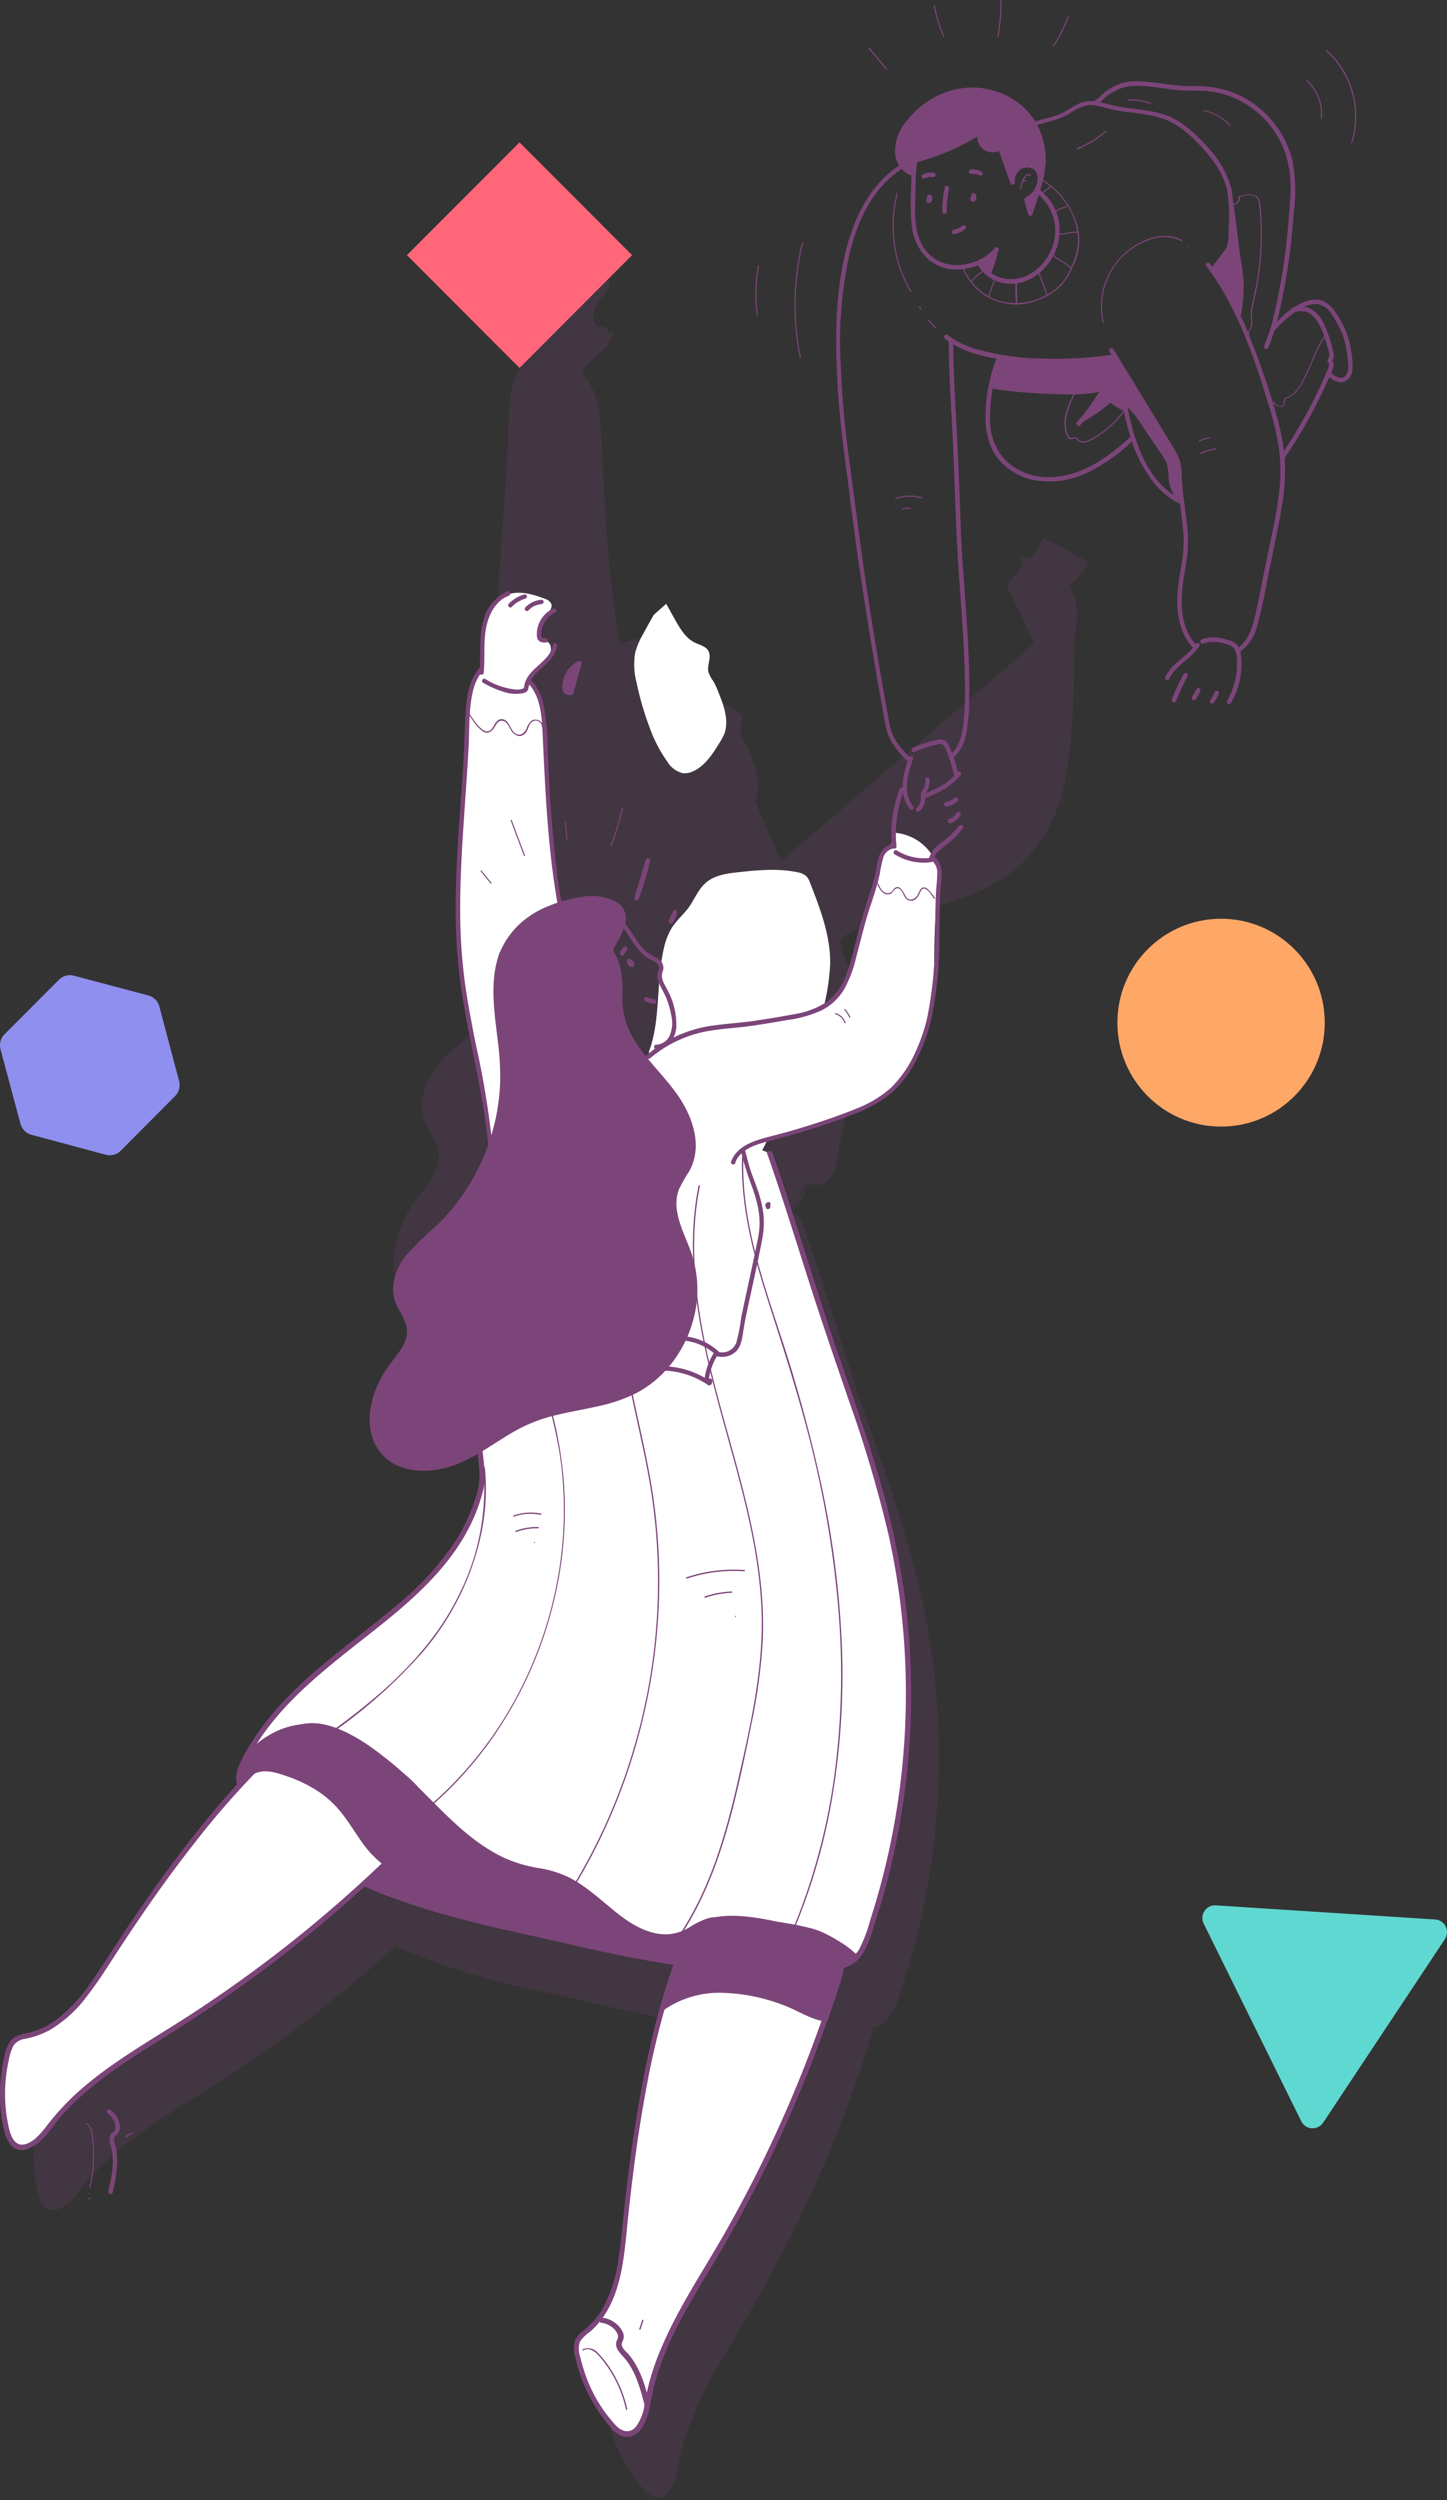 <svg data-name="education _ student, debt, loan, college, university, help, save, fall" xmlns="http://www.w3.org/2000/svg" width="267.743" height="462.368"><rect width="100%" height="100%" fill="#333333" stroke="none"/><path d="M222.729 355.761l18.04 36.519a2.348 2.348 0 004.065.261l22.512-33.913a2.346 2.346 0 00-1.8-3.649l-40.59-2.61a2.345 2.345 0 00-2.227 3.392z" fill="#60d8d2"/><g data-name="Group 1"><path data-name="Path" d="M189.115 102.994h-.333a2.813 2.813 0 01-.323 2.832c-.127.186-.265.372-.4.549a3.116 3.116 0 00-1.558 1.725l.461-.392a5.513 5.513 0 00-.353.47 5.792 5.792 0 00-.363.686c.069-.265.157-.519 5.135 10.1l-46.854 40.327c-4.822-11.005-4.753-11.143-4.694-11.28a8.5 8.5 0 00.157-4.724 20.306 20.306 0 00-2.048-5.694 5.173 5.173 0 01-.98-3.175 6.86 6.86 0 00.353-1.46c0-1.264-1.568-1.784-2.666-2.411-2.146-1.245-3.459-3.763-4.988-5.949l-.7-1.235-.137.127a1.8 1.8 0 01-.127-.157 3.6 3.6 0 00-1.411-4.145c-3.41-2.372-8.634-1.411-12.6-.147-2.146-11.613-2.842-25.529-3.352-37.289-.2-4.459-.49-9.477-3.518-12.407l-.137-.118a3.851 3.851 0 01.186-.568c1.578-2.6 5.312-4.253 5.723-7.379l-.892.451a2.44 2.44 0 00-.088-.363 1.362 1.362 0 00-1.058-.98h-.608c-.774-.078-1.147-.98-1.127-1.793a6.292 6.292 0 011.725-3.842c.725-.823 1.646-1.882 1.156-2.862a2.47 2.47 0 00-1.411-.98c-2.632-1.033-5.611-1.856-8.237-.915l.067-.213c-3.1 1.124-4.9 4.485-5.4 7.739-.51 3.018-.225 6.125-.451 9.173h-.265c-2.646 3.165-2.8 7.928-2.94 12.25-.588 18.11-3.371 36.26-1.441 54.253 1.421 13.23 5.361 26.039 6.576 39.269a46.981 46.981 0 01-11.868 18.463c-2.362 2.234-4.969 4.243-6.86 6.86s-3.1 6.047-2.087 9.134c.715 2.205 2.479 4.047 2.754 6.341.372 3.126-2.038 5.782-3.92 8.281-4.371 5.684-6.527 14.484-1.558 19.6 4.185 4.341 11.388 3.92 16.9 1.431a44.865 44.865 0 005.1-2.754c-.529.911-.98 1.793-1.46 2.607-5.988 11.25-1.823 33.32-1.215 41.16l-14.933 24.763c-10.035 8.644-22.373 15.856-28.979 28.479q-.284.51-.529 1.058c-.1.225-.2.451-.274.676v.137a6.389 6.389 0 00-.206.706 3.773 3.773 0 00-.088.657 1.126 1.126 0 000 .186 3.41 3.41 0 000 .706 3.225 3.225 0 00.206.745c-9.2 10.016-17.248 21.56-24.451 32.614-3.753 5.782-7.987 12.221-14.7 13.72a5.684 5.684 0 00-2.7.98 4.371 4.371 0 00-1.058 2.087 28.822 28.822 0 00-.235 14.494 4.42 4.42 0 001.382 2.637c2.117 1.548 4.753-.98 6.311-3.136 6.164-8.3 15.513-13.5 24.245-19.041a243.639 243.639 0 0034.163-26.1 130.908 130.908 0 0024.941 7.84c7.134 1.6 14.435 3.361 21.815 4.9 3.675.745 7.36 1.421 11.064 1.96-.157.431-.314.862-.461 1.3a1.153 1.153 0 01-.1.294 152.008 152.008 0 00-1.049 3.224v.049c-.353 1.156-.7 2.313-1.029 3.489-3.714 13.279-5.645 27.44-7.007 40.748-.7 6.86-1.519 14.514-6.86 18.924a5.625 5.625 0 00-1.96 2.127 4.283 4.283 0 000 2.332 28.812 28.812 0 006.409 13 4.42 4.42 0 002.44 1.705c2.6.412 3.763-3.077 4.194-5.674 1.686-10.2 7.624-19.1 12.867-28.008a244.666 244.666 0 0020.433-44.365 290.955 290.955 0 001.891-5.684l.265-.882c.137-.49.265-.98.353-1.47v-.206l.059-.451a6.076 6.076 0 002.548-1.333 1.393 1.393 0 00.118-.127 9.662 9.662 0 002.058-3.793 136.5 136.5 0 004.694-73.147c-2.4-11.28-6.223-22.207-10.035-33.095-4.292-12.23-8.408-26.46-12.74-38.72l-1.4-.578a19.179 19.179 0 001.509-3.44c.245-.774.529-1.666 1.245-1.96a13.808 13.808 0 00-2.068 5.625l2.127-5.655.461.167-.245-.216a1.3 1.3 0 01.274 0v.245a4.224 4.224 0 001.607 0 1.783 1.783 0 00.323 0 1.882 1.882 0 001.352-.755 3.283 3.283 0 00.98-1.284 25.729 25.729 0 001.088-5.135c1.186-5.821 2.94-13.534 4.047-19.375.706-3.832-.284-7.771-1.676-11.4v-.078a77.924 77.924 0 00-1.362-3.92c-.274-.98-.48-1.8-.853-3.224a9.987 9.987 0 012.225-1.715 28.537 28.537 0 013.655-1.137 169.22 169.22 0 009.584-2.764c5.165-1.343 10.231-2.94 14.563-5.831a18.356 18.356 0 004.675-3.92l.167-.216a27.734 27.734 0 005.795-10.118 37.7 37.7 0 001.509-7.4c1.245-7.6.98-15.621 1.254-23.167a21.422 21.422 0 00.392-4.9 4.03 4.03 0 00-.078-.588 4.253 4.253 0 00-.872-2.862 10.224 10.224 0 00-.461-.862l3.783-4.136-.666.578c-.755.608 1.078-1.813.372-1.137-.421.392-7.036-4.057-7.321-3.557-1.784-2.734-1.205 3.165-4.459 2.94" fill="rgba(124,69,121,0.2)"/><path data-name="Path" d="M189.111 102.553h-.333a.49.49 0 00-.47.617c.853 2.225-1.411 3.067-2.234 4.733a.49.49 0 00.764.6l.461-.4-.774-.588a7.841 7.841 0 00-.715 1.156l.9.382s-.627.127-.657.225.353.6.4.7c.676 1.215 1.254 2.479 1.862 3.734.51 1.058.98 2.117 1.519 3.185a15.877 15.877 0 001.147 1.823c0 .137-.559.48-.666.578l-9.379 7.967-29.263 25.176-7.556 6.507.774.1c-1.45-3.3-2.94-6.6-4.263-9.957a3.92 3.92 0 01-.372-1.029v.082c0-.784.412-1.637.421-2.47a16.66 16.66 0 00-1.46-6.448c-.48-1.156-1.46-2.4-1.715-3.626s.529-2.136.2-3.214c-.441-1.411-2.225-1.813-3.3-2.577-2.185-1.548-3.744-4.4-5.027-6.7a.49.49 0 00-.764-.1l-.147.127h.7s.137-1.6.1-1.8a3.587 3.587 0 00-.563-1.392 6.174 6.174 0 00-3.42-2.244c-3.489-1.068-7.37-.186-10.78.862l.608.343c-2.078-11.456-2.7-23.138-3.224-34.761-.2-4.351 0-9.379-2.293-13.269a9.311 9.311 0 00-.715-1.039c-.647-.813-.98-.6-.118-1.676a29.772 29.772 0 012.3-2.283 8.4 8.4 0 002.94-4.469.5.5 0 00-.715-.559l-.892.451.715.294c-.47-1.852-3.3-1.862-2.685-4.028.5-1.754 3.028-3.263 2.832-5.214-.167-1.627-2.313-2.107-3.577-2.509a11.25 11.25 0 00-6.86-.314l.6.6.084-.202c.108-.333-.265-.755-.608-.608a9.33 9.33 0 00-5.155 5.8 18.15 18.15 0 00-.882 5.067c-.059 1.029-.059 2.048-.069 3.067a12.612 12.612 0 000 1.96c0 .1.147 1.294.216 1.068s-.735.51-.608.392a5.645 5.645 0 00-1.049 1.656 15.807 15.807 0 00-1.45 4.978c-.559 3.92-.461 7.889-.676 11.809-.98 18.2-3.195 36.348-.314 54.5 1.392 8.742 3.528 17.346 4.9 26.1.363 2.323 1.215 5.341.529 7.654a32.341 32.341 0 01-2.744 5.988 46.148 46.148 0 01-7 9.653c-4.438 4.672-12.19 9.333-11.062 16.883a13.112 13.112 0 001.725 4.224c1.323 2.411 1.725 4.567.4 7.085-1.637 3.126-4.253 5.517-5.7 8.82-2.538 5.723-2.764 13.377 3.107 17.16 6.566 4.243 14.769.823 20.717-2.773l-.666-.676a32.34 32.34 0 00-4.253 12.338 74.3 74.3 0 00-.265 14.083c.265 4.292.755 8.565 1.264 12.838.157 1.333.7 3.136.49 4.469a4.821 4.821 0 01-.539 1.088l-9.085 15.131-4.194 6.987c-1.431 2.372-3.685 3.832-5.88 5.557-4.675 3.695-9.467 7.272-13.8 11.378a59.408 59.408 0 00-6.007 6.556q-1.3 1.676-2.44 3.44c-.235.372-2.244 3.92-1.9 3.92a.5.5 0 00-.47.363 7.252 7.252 0 00-.657 2.528 3.685 3.685 0 01-.127 1.666 14.965 14.965 0 01-2.264 2.548c-2.607 3-5.106 6.086-7.526 9.241-5.037 6.576-9.7 13.426-14.22 20.364a56.958 56.958 0 01-6.37 8.585 19.316 19.316 0 01-4.057 3.3 20.747 20.747 0 01-5.145 1.862c-3.066.904-3.366 4.246-3.747 7.019a26.842 26.842 0 00.715 11.505c.676 2.127 2.372 3.489 4.6 2.519 2.94-1.274 4.675-4.743 6.791-6.987 5.243-5.547 11.829-9.565 18.257-13.583 6.958-4.332 13.72-8.928 20.247-13.906q4.557-3.489 8.957-7.174 2.323-1.96 4.586-3.92c.745-.666 1.46-1.421 2.264-2.019 1.1-.823 1.47-.519 2.7 0 8.487 3.538 17.385 5.645 26.323 7.683 9.8 2.225 19.512 4.547 29.4 6.076l-.343-.608c-.98 2.764-1.764 5.576-2.636 8.369a.49.49 0 00.47.617l-.47-.617a231.516 231.516 0 00-6.546 36.4c-.608 5.478-.774 11.231-2.715 16.454a15.68 15.68 0 01-4.439 6.6c-1.539 1.333-2.44 2.215-2.176 4.351a26.176 26.176 0 007.056 14.269c2.94 2.94 5.566.627 6.566-2.6.774-2.489 1.029-5.116 1.823-7.615a59.231 59.231 0 013.861-9.124c2.675-5.194 5.88-10.114 8.761-15.18a246.119 246.119 0 0015.866-33.1c2.1-5.38 4.449-10.966 5.762-16.6.265-1.127 0-.98.98-1.45a6.566 6.566 0 001.46-.98c1.49-1.284 2.127-3.146 2.764-4.969a136.935 136.935 0 004.6-71.961c-2.881-13.945-8.065-27.2-12.515-40.68-2.127-6.429-4.136-12.9-6.2-19.355a638.265 638.265 0 00-3.234-9.8c-.284-.833-.48-2.391-1.156-2.94a5.635 5.635 0 00-1.519-.627l.294.715a22.822 22.822 0 001.039-2.146c.392-.98.637-2.489 1.548-3.107l-.676-.666a15.406 15.406 0 00-2.117 5.743.506.506 0 00.98.255l1.127-3.018c.235-.617.529-1.245.715-1.891a2.156 2.156 0 01.225-.608c.118-.176-.549.176 0 .353a.49.49 0 00.48-.813l-.255-.225-.343.843h.274l-.49-.49v.245a.48.48 0 00.363.47c4.586.666 5.233-3.185 5.88-6.86.892-5.2 2.225-10.339 3.283-15.513a40.18 40.18 0 001.127-6.8 22.54 22.54 0 00-1.421-7.987c-.715-2.087-1.578-4.145-2.146-6.282-.392-1.441-.715-2.127.8-3.077a18.513 18.513 0 015.253-1.744 156.9 156.9 0 0016.062-4.822c4.479-1.705 8.889-4.087 12.034-7.771 7.144-8.389 8.124-19.257 8.457-29.88.1-3.214.078-6.439.2-9.663.108-2.783.872-5.664.206-8.448-.1-.4-1.235-2.46-1.3-1.96 0-.353.98-1.068 1.205-1.323l2.558-2.793a.49.49 0 00-.7-.686.529.529 0 00-.382.529l.343.6c.118-.48.549-.853.725-1.323a.49.49 0 00-.47-.617c-1.235 0-2.862-1.205-4.145-1.96-.657-.372-2.754-2.019-3.587-1.441l.675.162c-.51-.725-1.117-1.323-1.911-.627-1.215 1.068-.755 3.293-2.94 3.273a.49.49 0 100 .98 2.813 2.813 0 002.391-1.147 6.861 6.861 0 00.755-1.333c.245-.519.353-1.411.892-.657a.5.5 0 00.676.176s1.411.774 1.744.98c.98.539 1.96 1.107 2.94 1.646a6.86 6.86 0 001.911.98c.274.049.98 0 .686 0l-.48-.627c-.167.47-.6.833-.715 1.333a.49.49 0 00.343.6c.519.127.98-.48 1.333-.784l-.7-.686-3.925 3.893a.5.5 0 00-.078.588 9.741 9.741 0 011.362 5.478c-.059 1.7-.412 3.342-.451 5.027-.1 3.871-.1 7.742-.265 11.613-.343 7.84-.98 16.327-5.106 23.177-4.008 6.664-10.388 10.339-17.64 12.632-3.567 1.127-7.183 2.156-10.78 3.165-3.361.931-6.86 1.362-9.428 3.871a.51.51 0 00-.127.48c.882 3.391 2.2 6.605 3.185 9.957 1.362 4.586.725 8.644-.216 13.21-.813 3.92-1.676 7.84-2.509 11.7-.382 1.8-.7 3.616-.98 5.439a6.184 6.184 0 01-1.156 3.234 13.014 13.014 0 01-2.822 1.2.49.49 0 00-.49-.49h-.274a.492.492 0 00-.353.833l.255.225.47-.823c-1.156-.421-1.205.441-1.558 1.392l-1.676 4.459.98.255a14.7 14.7 0 012.019-5.508c.245-.4-.265-.98-.676-.666-1.705 1.147-2.019 3.92-2.94 5.606a.49.49 0 00.284.715c.333.137 1.068.274 1.3.539.4.47.676 2.362.921 3.087a559.03 559.03 0 012.548 7.7c1.578 4.9 3.126 9.8 4.7 14.759 3.224 10.045 6.919 19.943 10.065 30.017 6.39 20.521 8.82 41.768 5.821 63.122a136.276 136.276 0 01-3.548 17.042c-.8 2.94-1.676 5.831-2.715 8.673s-1.539 4.008-4.39 4.9a.5.5 0 00-.353.47 36.612 36.612 0 01-2.1 7.144 243.777 243.777 0 01-3.352 9.3q-3.381 8.82-7.458 17.415-3.92 8.261-8.477 16.219c-2.94 5.086-6.086 10.016-8.82 15.2a56 56 0 00-5.7 15.611c-.49 2.587-2.078 7.487-5.39 4.2a24.676 24.676 0 01-4.822-7.389 29.4 29.4 0 01-1.568-4.488c-.5-1.96-.608-3.538 1.049-4.978a16.973 16.973 0 004.155-5.1c2.1-4.106 2.656-8.82 3.136-13.328 1.5-14.092 3.322-28.146 7.115-41.836a.49.49 0 00-.47-.617l.47.617c.882-2.793 1.666-5.6 2.646-8.359a.51.51 0 00-.343-.608c-10.035-1.539-19.914-3.92-29.812-6.154-9.506-2.166-18.943-4.479-27.881-8.448a.539.539 0 00-.6.078 244.444 244.444 0 01-28.42 22.393c-8.585 5.792-18.12 10.584-25.617 17.836a49.648 49.648 0 00-4.508 5.116 9.457 9.457 0 01-3.254 3.038c-2.822 1.235-3.518-1.96-3.92-3.92a28.352 28.352 0 01-.108-9.712c.255-1.519.519-4.234 1.96-5.145 1.078-.676 2.646-.686 3.842-1.117 4.038-1.48 7.085-4.7 9.6-8.065 3.234-4.3 6-8.977 9.026-13.426 3.832-5.615 7.84-11.123 12.093-16.405q2.94-3.695 6.164-7.223c.98-1.039.833-.745.706-1.96a4.243 4.243 0 010-1.45 8.525 8.525 0 01.255-.853c.451-.774.392-.882-.2-.314a.461.461 0 00.421-.245c4.724-9.9 13.534-16.8 21.972-23.4 2.117-1.656 4.234-3.312 6.292-5.047a7.223 7.223 0 001.548-1.6c1.235-1.852 2.3-3.842 3.45-5.743l9.663-16.111c.794-1.323 1.539-2.1 1.382-3.646-.353-3.616-.853-7.223-1.215-10.839a102.44 102.44 0 01-.549-15.886 34.075 34.075 0 014.483-15.733.49.49 0 00-.666-.676c-5.341 3.234-12.093 6.262-18.306 3.538-6.635-2.94-6.723-10.78-4.185-16.582 1.176-2.675 3.009-4.8 4.684-7.164 1.46-2.078 2.558-4.449 1.842-7.007-.911-3.224-3.352-5.4-2.773-9.026.6-3.783 3.273-6.625 5.978-9.1 4.694-4.3 8.82-8.7 11.907-14.337 1.333-2.117 3.293-5.194 3.293-7.654.1-3.41-.9-7.223-1.5-10.555-1.294-7.311-2.94-14.543-4.165-21.864a129.968 129.968 0 01-1.49-23.442c.158-8.531.883-17.031 1.458-25.541.284-4.243.49-8.487.657-12.74a35.417 35.417 0 01.549-5.762 14.593 14.593 0 01.774-2.666c.206-.5.853-2.323 1.362-2.381a.51.51 0 00.47-.363 16.249 16.249 0 00.127-3.587 34.456 34.456 0 01.323-5.6c.539-3.067 2.048-6.135 5.067-7.4l-.604-.591-.069.216a.49.49 0 00.6.6 10.956 10.956 0 016.978.549c1.254.451 1.441.255 1.421 1.774 0 1.313 0 1.107-.578 1.891a8.016 8.016 0 00-1.205 1.96 4.283 4.283 0 00-.284 3.107c.431 1.078 2.5 1.274 2.715 2.136a.49.49 0 00.715.294l.892-.441-.715-.559c-.686 3.548-4.851 4.675-5.88 7.948a.48.48 0 00.118.47c3.018 2.5 3.273 7.37 3.459 10.956.225 4.312.382 8.624.637 12.926a219.414 219.414 0 002.754 25.745.5.5 0 00.608.343c2.94-.921 6.233-1.705 9.349-1.078 1.793.363 3.969 1.3 4.194 3.391.088.794-.392 1.372.118 1.96a.49.49 0 00.7 0l.137-.127-.764-.1a31.88 31.88 0 003.783 5.6 8.938 8.938 0 002.078 1.764c1.352.813 2.323 1.068 2.225 2.842a4.959 4.959 0 00.176 2.685c.431 1.078 1.078 2.048 1.519 3.116a19.824 19.824 0 011.166 3.8 11.035 11.035 0 01.225 2.607 17.18 17.18 0 00-.382 1.862 5.3 5.3 0 00.519 1.823c1.323 3.312 2.793 6.566 4.214 9.8a.51.51 0 00.774.1l40.993-35.28 5.88-5.047a.519.519 0 00.069-.6 415.52 415.52 0 00-3.312-6.958 18.621 18.621 0 00-1.431-2.783c-.284-.4-1.029-1.186-1.294-.245-.137.519.647.882.9.382a6.762 6.762 0 01.715-1.166c.343-.47-.382-.931-.774-.588l-.461.392.774.6c.568-1.156 1.754-1.637 2.274-2.871a3.165 3.165 0 00.059-2.617l-.47.617h.382a.49.49 0 000-.98z" fill="none"/><path data-name="Path" d="M111.75 429.021a.127.127 0 000-.245.127.127 0 000 .245zm.137 1.509a.127.127 0 000-.245.127.127 0 000 .245z" fill="#7c4579"/><g data-name="Group" fill="#fff"><path data-name="Path" d="M123.265 111.667l1.646 2.94c.931 1.656 1.96 3.41 3.655 4.234.892.441 2.009.657 2.5 1.519.647 1.147-.245 2.6 0 3.871a6.213 6.213 0 00.921 1.744 14.073 14.073 0 01.98 2.127c.98 2.44 1.96 5.174 1.049 7.634a10.5 10.5 0 01-.862 1.6c-1.274 2.087-2.685 4.292-4.9 5.3a3.675 3.675 0 01-1.852.363 4.518 4.518 0 01-2.852-2.04 26 26 0 01-3.42-6.615 55.1 55.1 0 01-2.333-8.077 13.191 13.191 0 01-.275-5.525 13.906 13.906 0 011.48-3.489c.637-1.2 1.3-2.372 1.96-3.538m1.98 105.281a79.585 79.585 0 0112.034.216 2.656 2.656 0 001.441-.127 2.587 2.587 0 00.872-.853c2.087-2.793 4.214-5.664 5.272-9 .255-.813.559-1.774 1.372-2.048s1.578.255 2.372.206c1.46-.108 2.1-1.852 2.391-3.283q1.96-9.183 3.842-18.375a40 40 0 001.068-7.458c.088-5.165-1.813-10.143-3.695-14.955a3.528 3.528 0 00-.706-1.274 3.273 3.273 0 00-1.655-.732c-3.616-.764-7.36-.392-11.025 0-2.1.235-4.341.549-5.939 1.96-1.401 1.206-2.068 3.038-3.146 4.538-.979 1.323-2.254 2.391-3.126 3.773a11.917 11.917 0 00-1.431 3.616c-1.548 6.35-.548 13.21-2.822 19.335"/><path data-name="Path" d="M142.444 213.293c4.292 12.23 8.408 26.46 12.74 38.72 3.812 10.888 7.634 21.8 10.025 33.085a136.534 136.534 0 01-4.684 73.157 9.31 9.31 0 01-2.176 3.92 8.526 8.526 0 01-4.9 1.764c-20.325 2.352-41.336-3.45-61.034-7.84-17.032-3.8-35.486-9.7-46.7-23.961a6.262 6.262 0 01-1.441-2.764 6.86 6.86 0 011.117-4.165c11.192-21.364 38.8-27.215 43.816-50.8.774-3.646-5.625-30.684 1.215-43.541 4.492-8.451 14.704-23.073 20.789-30.501"/></g><path data-name="Path" d="M145.854 358.922c-1.646-.588-8.908-2.695-10.545-3.332-6.1-2.352-6.987 3.459-13.446 2.519-7.379-1.078-11.868-9.085-18.953-11.388-1.813-.588-3.724-.784-5.566-1.235-5.341-1.294-9.918-4.684-13.945-8.428s-7.644-7.909-11.976-11.29-8.918-6.674-14.406-6.559a15.406 15.406 0 00-12.152 7.039 5.39 5.39 0 00-.6 3.1 6.262 6.262 0 001.443 2.761c11.211 14.259 29.665 20.159 46.7 23.961 19.7 4.39 40.709 10.192 61.034 7.84a8.526 8.526 0 004.9-1.764l.118-.137c-2.117-2.205-6.733-4.684-8.771-4.9-2.538-.245-1.45 2.656-3.832 1.813z" fill="#7c4579"/><path data-name="Path" d="M145.991 358.45c-2.519-.892-5.106-1.588-7.654-2.381s-4.9-2.048-7.517-1.264a16.347 16.347 0 00-3.312 1.656 8.644 8.644 0 01-3.92 1.254c-3.587.157-6.86-1.882-9.535-4.018s-5.39-4.724-8.555-6.39a19.8 19.8 0 00-5.811-1.833 25.392 25.392 0 01-6.537-1.96c-8.38-4.007-13.789-11.925-20.875-17.639-3.292-2.646-6.86-5.341-10.956-6.527a14.641 14.641 0 00-11.309 1.421 15.994 15.994 0 00-4.39 3.587c-1.275 1.529-2.333 3.528-1.755 5.567a7.987 7.987 0 001.6 2.724 42.203 42.203 0 001.96 2.3 48.912 48.912 0 004.2 4.106 68.041 68.041 0 0020.396 11.685 171.421 171.421 0 0023.344 6.537c9.594 2.185 19.169 4.508 28.9 6.037s19.453 2.274 29.155 1.127c1.813-.216 4.057-.588 5.331-2.048a.49.49 0 000-.686 18.032 18.032 0 00-3.822-2.881 19.394 19.394 0 00-4.116-1.96 2.89 2.89 0 00-3.038.372 11.76 11.76 0 00-.686 1.029c-.294.421-.666.323-1.117.176-.608-.206-.862.745-.265.98a1.793 1.793 0 002.362-.833 1.96 1.96 0 01.735-.872 2.381 2.381 0 011.5.059 16.9 16.9 0 013.979 1.793 17.493 17.493 0 013.783 2.813v-.682c-1.4 1.588-4.067 1.715-6.017 1.9a82.094 82.094 0 01-7.115.382 109.133 109.133 0 01-14.308-.794 263.8 263.8 0 01-28.423-5.344c-8.114-1.862-16.307-3.528-24.245-6.066a79.664 79.664 0 01-20.982-9.8 50.49 50.49 0 01-8.773-7.578 43.852 43.852 0 01-1.9-2.215 6.321 6.321 0 01-1.627-3c-.252-2.094 1.306-3.965 2.727-5.308a14.641 14.641 0 0110.388-4.116c4.332.176 8.134 2.568 11.505 5.076a93.012 93.012 0 0110.123 9.124 62.318 62.318 0 009.908 8.539 27.636 27.636 0 005.576 2.829 61.231 61.231 0 006.615 1.578c3.557.853 6.419 3.087 9.183 5.38 2.607 2.166 5.233 4.469 8.448 5.684a11.045 11.045 0 004.9.735 9.888 9.888 0 003.763-1.294 16.66 16.66 0 013.175-1.612 6.419 6.419 0 014.165.343c2.46.9 5.008 1.588 7.517 2.362.98.3 1.96.6 2.94.98.715.127.97-.823.382-1.029z" fill="#7c4579"/><path data-name="Path" d="M141.973 213.391c2.646 7.566 5.027 15.21 7.458 22.844s5.037 15.219 7.644 22.8a233.085 233.085 0 017.252 24.441 134.554 134.554 0 013.171 23.985 136.347 136.347 0 01-6.507 47.726 25.9 25.9 0 01-2.078 5.419 6.086 6.086 0 01-4.537 2.675 66.061 66.061 0 01-12.289.666 143.08 143.08 0 01-24.676-2.881c-8.163-1.568-16.229-3.538-24.333-5.351a156.2 156.2 0 01-19.277-5.4 72.991 72.991 0 01-17.983-9.241 49.225 49.225 0 01-7.487-6.644 19.012 19.012 0 01-3.214-4.087c-.98-1.96.127-3.92 1.068-5.625 5.478-9.957 14.827-16.66 23.52-23.579 8.359-6.615 16.542-14.073 19.473-24.706a11.633 11.633 0 00.5-4.214c-.118-1.774-.353-3.548-.568-5.321-.608-5.155-1.186-10.329-1.362-15.523-.186-5.449-.059-11.084 1.5-16.346 1.823-6.2 6.282-10.839 10.927-15.1a73.951 73.951 0 007.253-7.41c.392-.49-.294-1.186-.7-.7-4.406 5.404-10.325 9.383-14.43 15.037a25.823 25.823 0 00-4 7.909 39 39 0 00-1.362 7.84 94.639 94.639 0 00.4 17.072c.412 4.214 1.1 8.418 1.372 12.642a12.1 12.1 0 01-.745 4.753 32.565 32.565 0 01-3.43 7.517 52.518 52.518 0 01-10.78 11.985c-8.526 7.3-18.228 13.406-25.059 22.54a44.083 44.083 0 00-2.421 3.567 21.2 21.2 0 00-2.234 4.41 5.155 5.155 0 00.98 4.9 38.22 38.22 0 003.283 3.832 57.742 57.742 0 0016.356 11.682 105.408 105.408 0 0019.159 6.978c7.379 1.96 14.886 3.557 22.344 5.233a234.394 234.394 0 0024.794 4.5 114.327 114.327 0 0012.554.764c2.087 0 4.165-.059 6.252-.206a33.928 33.928 0 005.713-.676 6.6 6.6 0 004.028-2.558 19 19 0 002.087-5q1.96-5.821 3.352-11.76a138.18 138.18 0 003.463-24.124 136.455 136.455 0 00-.882-24.5 150.989 150.989 0 00-5.332-24.5c-2.421-8.1-5.351-16.033-8.046-24.049-2.607-7.752-5.008-15.572-7.526-23.353-1.2-3.714-2.411-7.409-3.695-11.084-.216-.588-1.156-.333-.98.265z" fill="#7c4579"/><path data-name="Path" d="M127.352 357.471c-6.988 16.886-9.869 36.456-11.76 54.557-.706 6.86-1.529 14.514-6.86 18.924a5.625 5.625 0 00-1.96 2.127 4.283 4.283 0 000 2.332 28.841 28.841 0 006.546 13.014 4.361 4.361 0 002.44 1.7c2.6.421 3.753-3.077 4.185-5.664 1.7-10.212 7.634-19.1 12.877-28.018a244.716 244.716 0 0022.275-49.98 9.094 9.094 0 00.568-4.9c-1.244-4.641-8.633-4.974-12.474-5.787-4.9-1.039-11.76-2.009-15.8 1.725" fill="#fff"/><path data-name="Path" d="M155.625 361.528c-1.245-4.636-8.634-4.969-12.476-5.782-4.9-1.039-11.76-2.009-15.797 1.725a121.089 121.089 0 00-4.714 13.808 17.121 17.121 0 018.428-3.1 29.449 29.449 0 0110.408 1.039 33.967 33.967 0 015.488 1.9 32.124 32.124 0 004.753 2.038 8.82 8.82 0 001.039.206 312.041 312.041 0 002.3-6.86 9.094 9.094 0 00.568-4.978z" fill="#7c4579"/><path data-name="Path" d="M156.096 361.4c-.686-2.42-2.873-3.743-5.126-4.518a53.9 53.9 0 00-7.271-1.489 37.6 37.6 0 00-9-.98 14.533 14.533 0 00-4.515.862 10.457 10.457 0 00-1.96.98 8.967 8.967 0 00-.784.578 2.078 2.078 0 00-.686.98 124.46 124.46 0 00-4.615 13.338c-.108.382.363.813.715.559a18 18 0 0111.211-3.146 33.673 33.673 0 0112.407 2.891c1.96.882 3.92 2.058 6.115 2.381a.51.51 0 00.608-.343 274.316 274.316 0 002.078-6.194c.617-1.911 1.274-3.92.794-5.88-.147-.617-1.1-.353-.98.255.48 1.96-.333 3.989-.931 5.88s-1.274 3.832-1.96 5.733l.6-.343c-2.048-.294-3.812-1.343-5.674-2.185a35.976 35.976 0 00-6.164-2.1 26.93 26.93 0 00-12.613-.48 16.934 16.934 0 00-6.04 2.737l.715.559c1.049-3.734 2.235-7.429 3.617-11.045l.5-1.284a6.174 6.174 0 01.558-1.336 5.125 5.125 0 011.754-1.212 11.633 11.633 0 014.174-1.156 29.4 29.4 0 018.82.715c2.244.461 4.537.735 6.762 1.3 2.372.6 5.174 1.656 5.88 4.253a.528.528 0 101.009-.314z" fill="#7c4579"/><path data-name="Path" d="M126.881 357.353a137.788 137.788 0 00-7.213 24c-1.744 8.222-2.94 16.552-3.92 24.9-.431 3.763-.706 7.556-1.294 11.3a25.754 25.754 0 01-3.136 9.731 15.357 15.357 0 01-3.45 3.8 4.537 4.537 0 00-1.5 1.882 5.312 5.312 0 00.069 2.94 29.4 29.4 0 006.479 12.92 5.743 5.743 0 001.96 1.627 3.028 3.028 0 003.548-.98 9.1 9.1 0 001.705-3.92c.421-1.852.706-3.7 1.235-5.527 2.3-7.909 6.782-14.935 10.956-21.962a244.02 244.02 0 0021.56-46.726 59.85 59.85 0 001.96-6.292 6.448 6.448 0 00-.47-5.008c-1.375-2.244-4.156-3.166-6.575-3.724-1.313-.3-2.646-.51-3.979-.735s-2.716-.539-4.088-.779c-3.214-.539-6.654-.833-9.8.1a10.221 10.221 0 00-4.028 2.215c-.47.421.225 1.117.7.7 2.44-2.205 5.88-2.636 9.016-2.5a73.177 73.177 0 018.5 1.294c2.538.421 5.282.8 7.536 2.136a5.008 5.008 0 012.316 2.655c.647 1.96-.235 4.136-.843 6.027a241.8 241.8 0 01-20.119 45.727c-3.92 6.86-8.4 13.5-11.525 20.805a44.5 44.5 0 00-3.244 10.878 8.82 8.82 0 01-1.548 3.92c-1.117 1.343-2.607.98-3.724-.2a26.568 26.568 0 01-5.782-9.8 27.312 27.312 0 01-.794-2.783 4.361 4.361 0 01-.069-2.94 7.32 7.32 0 011.862-1.823 12.162 12.162 0 001.713-1.76c4.243-5.223 4.6-12.466 5.272-18.875.843-8.046 1.872-16.082 3.361-24.039a154.742 154.742 0 016.108-23.451 117.96 117.96 0 012.078-5.449c.245-.588-.706-.843-.98-.265z" fill="#7c4579"/><path data-name="Path" d="M111.29 429.579a3.979 3.979 0 012.176.98 3.165 3.165 0 01.745.98 1.245 1.245 0 01-.059 1.264c-.637 1.441.784 2.519 1.587 3.511 1.96 2.45 2.8 5.645 3.567 8.634a.506.506 0 10.98-.255c-.833-3.234-1.744-6.615-3.92-9.222-.49-.588-1.607-1.392-1.264-2.264a2.94 2.94 0 00.323-.98 2.381 2.381 0 00-.313-1.188 4.9 4.9 0 00-3.763-2.425c-.627-.078-.617.9 0 .98z" fill="#7c4579"/><path data-name="Path" d="M55.371 319.525c-13.936 11.837-25.48 27.93-35.349 43.188-3.753 5.772-7.987 12.221-14.7 13.72a5.586 5.586 0 00-2.7.98 4.175 4.175 0 00-1.058 2.078 28.861 28.861 0 00-.245 14.5 4.459 4.459 0 001.4 2.626c2.117 1.558 4.743-.98 6.311-3.136 6.164-8.3 15.513-13.5 24.245-19.041a243.265 243.265 0 0042.63-34.3 9.045 9.045 0 002.773-4.145c.98-4.694-5.41-8.359-8.448-10.839-3.924-3.152-9.548-7.15-14.85-5.68" fill="#fff"/><path data-name="Path" d="M78.666 336.048c.98-4.695-5.41-8.36-8.448-10.837-3.922-3.158-9.545-7.156-14.847-5.686a116.855 116.855 0 00-8.575 8.104c1.588-.833 3.606-.47 5.351.069a23.52 23.52 0 0110.114 5.8c3.146 3.283 4.9 7.781 8.457 10.643.216.167.431.333.657.49 1.519-1.46 3.038-2.94 4.518-4.439a9.045 9.045 0 002.773-4.145z" fill="#7c4579"/><path data-name="Path" d="M79.135 336.176c.98-4.9-4.567-8.252-7.84-10.78a47.52 47.52 0 00-7.242-4.988c-2.587-1.294-5.713-2.235-8.594-1.425a2.94 2.94 0 00-1.1.774c-.412.343-.813.706-1.215 1.058q-1.117.98-2.2 2.029c-1.532 1.439-3.009 2.939-4.472 4.423a.49.49 0 00.6.764c1.96-.98 4.322-.137 6.233.539a25.382 25.382 0 015.625 2.754 18.806 18.806 0 014.39 4.106c1.215 1.568 2.254 3.263 3.4 4.9a19.718 19.718 0 004.43 4.724.51.51 0 00.6-.078c1.548-1.48 3.087-2.94 4.6-4.508a9.477 9.477 0 002.822-4.292.507.507 0 00-.98-.255c-.412 1.715-1.7 2.94-2.891 4.175q-2.117 2.117-4.283 4.185l.6-.069c-3.4-2.46-5.214-6.39-7.762-9.6a22.422 22.422 0 00-10.417-7c-2.194-.766-4.704-1.491-6.869-.403l.588.764c2.362-2.44 4.8-4.812 7.36-7.046.284-.255.568-.529.872-.755a2.127 2.127 0 011.068-.382 9.173 9.173 0 012.136 0 13.24 13.24 0 014.234 1.186 34.574 34.574 0 017.154 4.707c1.7 1.362 3.518 2.558 5.125 4.018s3.606 3.734 3.107 6.272c-.179.565.804.8.921.203z" fill="#7c4579"/><path data-name="Path" d="M55.028 319.182a137.063 137.063 0 00-16.876 17.434c-5.194 6.321-9.976 12.976-14.533 19.767-2.107 3.126-4.106 6.331-6.243 9.428a30.694 30.694 0 01-6.958 7.713 14.279 14.279 0 01-4.469 2.234c-1.6.461-3.42.51-4.322 2.136a10.094 10.094 0 00-.853 2.6 29.4 29.4 0 00-.539 3.058 29 29 0 00-.1 6.517c.265 2.636.843 8.644 4.9 7.389a8.526 8.526 0 003.845-3.042c1.166-1.441 2.264-2.94 3.538-4.234 5.312-5.586 11.976-9.633 18.473-13.72 7.046-4.4 13.9-9.075 20.492-14.122a245.411 245.411 0 0019.09-16.258c1.539-1.45 3.048-2.94 4.547-4.41a16.788 16.788 0 003.646-4.332c1.313-2.773-.059-5.488-2.019-7.536a65.092 65.092 0 00-6.762-5.488c-2.832-2.244-5.958-4.439-9.526-5.3a10.476 10.476 0 00-5.165 0 .506.506 0 10.255.98c3.6-.98 7.213.627 10.221 2.519a48.617 48.617 0 014.243 3.116c.981.822 2.087 1.567 3.127 2.361 2.058 1.588 4.684 3.636 5.135 6.37a5.4 5.4 0 01-1.666 4.42c-1.274 1.441-2.7 2.764-4.087 4.106a243.177 243.177 0 01-38.053 30.262c-6.193 3.979-12.642 7.625-18.326 12.342a47.216 47.216 0 00-7.543 7.837c-.98 1.245-2.176 2.7-3.714 3.175-1.96.608-2.744-1.3-3.107-2.842a28.361 28.361 0 01-.071-12.57 9.731 9.731 0 01.872-2.773 3.067 3.067 0 012.185-1.264 16.15 16.15 0 004.518-1.607 23.814 23.814 0 007.076-6.5c2.107-2.724 3.92-5.664 5.8-8.536 4.332-6.586 8.82-13.073 13.72-19.286a153.86 153.86 0 0115.682-17.446c1.382-1.3 2.8-2.577 4.243-3.812.48-.4-.216-1.1-.686-.686zm82.271-105.203c-.304 9.624 2.342 18.973 5.276 28.048 3 9.32 5.978 18.62 8.193 28.155a186.024 186.024 0 014.5 29.351 140.4 140.4 0 01-.862 28.616 114.092 114.092 0 01-7.056 27.048c-.47 1.176-.98 2.332-1.48 3.489-.059.137.157.265.216.118a111.6 111.6 0 007.977-26.813 136.387 136.387 0 001.7-28.048 177.478 177.478 0 00-3.744-29.184 271.725 271.725 0 00-7.84-28.6c-3.039-9.257-6.214-18.675-6.616-28.495a44.986 44.986 0 010-3.636.127.127 0 00-.245 0zm-6.076-1.666c-3.333 8.993-3.567 18.737-2.333 28.165 1.264 9.741 4.057 19.169 6.654 28.616 2.675 9.741 5.165 19.659 5.39 29.812s-2.107 20.3-4.341 30.184c-2.048 9.084-4.603 18.216-9.359 26.293q-.867 1.47-1.823 2.94c-.088.137.118.255.206.127 5.2-7.683 8.144-16.572 10.339-25.48 1.156-4.714 2.156-9.467 3.1-14.22a102.9 102.9 0 002.068-15.19c.48-10-1.509-19.874-4.008-29.5s-5.576-19.2-7.3-29.047c-1.686-9.624-2.156-19.7.539-29.184.323-1.147.7-2.264 1.107-3.381.055-.142-.18-.204-.239-.057zm-12.407 6.605c-4.037 7.622-4.9 16.444-4.174 24.931.755 9.437 3.352 18.62 5.116 27.852a108.662 108.662 0 01-2.519 51.739 107.653 107.653 0 01-10.173 23.623c-.549.977-1.107 1.862-1.676 2.777-.078.137.127.255.216.127a107.7 107.7 0 0010.78-23.05 109.848 109.848 0 005.174-24.931 107.8 107.8 0 00-.735-25.48c-1.43-9.529-4.174-18.809-5.478-28.366-1.174-8.652-1.117-17.8 2.205-26.008a33.791 33.791 0 011.47-3.136.127.127 0 00-.216-.118z" fill="#7c4579"/><path data-name="Path" d="M107.341 220.153a44.59 44.59 0 00-7.84 23.471 49.118 49.118 0 001.4 13.152c.98 4.42 2.225 8.82 2.832 13.289a71.011 71.011 0 01-.753 22.994 74.4 74.4 0 01-7.84 21.56 70.56 70.56 0 01-14.166 18.018 82.267 82.267 0 01-2.166 1.882c-.118.1.059.274.176.176a70 70 0 0014.735-17.258 74.274 74.274 0 008.7-21.021 71.638 71.638 0 001.893-22.647 75.793 75.793 0 00-2.009-12.034c-1.127-4.635-2.352-9.261-2.6-14.043a44.394 44.394 0 016.1-24.784c.539-.911 1.117-1.8 1.725-2.666.088-.137-.118-.255-.216-.127zm-17.915 51.256a43.443 43.443 0 01-4.43 23.363c-3.41 7.125-8.693 13.112-14.592 18.3a119.746 119.746 0 01-11.094 8.511c-.137.088 0 .3.118.216a93.322 93.322 0 0018.747-16.229 49.274 49.274 0 0010.564-20.58 40 40 0 00.981-13.563c0-.157-.265-.157-.245 0z" fill="#7c4579"/><path data-name="Path" d="M95.106 280.482a9.085 9.085 0 014.9-.334c.157 0 .216-.206.069-.235a9.388 9.388 0 00-4.984.333c-.147 0-.085.285.068.236zm.396 2.842a10.907 10.907 0 014.077-.676.123.123 0 000-.245 11.015 11.015 0 00-4.136.686c-.147.059-.085.294.059.235zm3.391 2.058a.127.127 0 000-.245.127.127 0 000 .245zm28.204 6.556a27.352 27.352 0 0110.633-1.343.123.123 0 000-.245 27.7 27.7 0 00-10.691 1.343c-.147 0-.088.284.069.235zm3.41 3.548a16.66 16.66 0 014.9-.921.127.127 0 000-.245 17.13 17.13 0 00-4.968.921c-.147.059-.082.294.068.245zm5.577 3.568a.127.127 0 000-.245.127.127 0 000 .245zm-28.117 135.612c1.323-.725 2.5.578 3.273 1.5a21.756 21.756 0 012.058 2.94 22.334 22.334 0 012.528 6.478c0 .157.265.088.235-.059a22.3 22.3 0 00-3.038-7.33 17.415 17.415 0 00-2.41-3.069 2.372 2.372 0 00-2.773-.655c-.137.077 0 .293.127.214zm10.859-5.586l-.547 1.646c0 .147.186.206.235.059l.547-1.637c0-.153-.182-.215-.235-.068z" fill="#7c4579"/></g><ellipse cx="19.187" cy="19.22" rx="19.187" ry="19.22" transform="translate(206.753 169.909)" fill="#ffa766"/><path data-name="Path" d="M164.535 179.666c.422-1.506.935-2.989 1.414-4.479a115.464 115.464 0 01-3.723 13.161 1.03 1.03 0 01-.114.31.917.917 0 01.081-.252c.911-2.99 1.61-5.919 2.431-8.819zm-17.173 18.854c3.252-.595 6.975-.888 9.935-2.7a9.3 9.3 0 002.896-2.871 10.331 10.331 0 01-2.031 2.443 13.42 13.42 0 01-5.5 2.533c-4.883 1.238-10.054 1.295-15.062 2.085a27.812 27.812 0 00-10.138 3.396c.114-.163.22-.326.325-.489a25.016 25.016 0 0110.927-3.257c2.984-.309 5.87-.7 8.74-1.222zm-5.217 24.71a4.58 4.58 0 00-.139-.293l.2-.2z" fill="#7c4579"/><path data-name="Path" d="M165.014 179.687c.423-1.5.935-2.986 1.415-4.476l-.813-.224a111.638 111.638 0 01-3.838 13.474l.813.22c.927-2.956 1.577-6 2.439-8.959a.42.42 0 10-.813-.212c-.813 2.977-1.487 6.028-2.439 8.96-.154.5.61.709.813.22a112.454 112.454 0 003.83-13.471.421.421 0 10-.813-.22c-.488 1.488-.992 2.973-1.423 4.488a.427.427 0 10.829.2zm-17.455 19.152a49.516 49.516 0 007.4-1.531 10.758 10.758 0 005.689-4.237l-.7-.407a9.809 9.809 0 01-4.934 4.075 30.653 30.653 0 01-6.658 1.547c-4.7.676-9.488.814-14.114 1.946a24.8 24.8 0 00-6.878 2.759l.561.554a4.552 4.552 0 012-1.311 22.3 22.3 0 012.285-.92 27.057 27.057 0 014.658-1.092c1.764-.261 3.537-.342 5.3-.562s3.61-.5 5.406-.814c.512-.1.293-.88-.22-.814a97.915 97.915 0 01-5.78.863c-1.78.2-3.585.293-5.358.586a25.167 25.167 0 00-4.876 1.258 22.686 22.686 0 00-2.146.92c-.358.179-.715.366-1.065.562a2.17 2.17 0 00-.528.318 3.437 3.437 0 00-.39.578c-.228.342.22.757.561.554 4.064-2.447 8.776-3.262 13.405-3.799 2.439-.261 4.878-.464 7.317-.814a30.158 30.158 0 006.837-1.629 10.573 10.573 0 005.342-4.406c.276-.448-.415-.814-.7-.407a10.171 10.171 0 01-5.691 4.015 56.821 56.821 0 01-6.918 1.368.431.431 0 00.2.839zm-5.089 24.179c0-.098-.09-.188-.138-.285l-.065.5.2-.212-.696-.288-.049.431v.065a.334.334 0 000 .155.293.293 0 00.089.13.276.276 0 00.13.081.26.26 0 00.154 0 .414.414 0 00.285-.122l.065-.081a.367.367 0 00.057-.2l.057-.443v-.269l-.065-.081a.317.317 0 00-.13-.082.227.227 0 00-.106 0h-.113a.227.227 0 00-.106 0 .317.317 0 00-.13.081c-.065.074-.138.139-.195.213l-.065.081a.269.269 0 00-.049.155.237.237 0 000 .106.269.269 0 00.049.158 3.081 3.081 0 01.138.285.285.285 0 00.107.115.374.374 0 00.138.073.357.357 0 00.163 0 .317.317 0 00.145-.053.407.407 0 00.187-.245v-.105a.391.391 0 00-.057-.163zm-24.674-56.904a59.923 59.923 0 002.106-6.98z" fill="#7c4579"/><path data-name="Path" d="M118.186 166.219a59.45 59.45 0 002.105-6.979.42.42 0 10-.813-.212l-1.829 6.085-.268.888a.421.421 0 10.813.22l1.837-6.094.269-.887-.813-.212a59.752 59.752 0 01-2.1 6.971c-.171.5.618.709.8.22zm5.942 4.122a3.415 3.415 0 00.756-1.629z" fill="#7c4579"/><path data-name="Path" d="M124.413 170.675a3.839 3.839 0 00.862-1.849.416.416 0 00-.236-.481.4.4 0 00-.504.168l-.666 1.461-.089.2a.432.432 0 000 .318.423.423 0 00.187.244.414.414 0 00.552-.143l.667-1.458.089-.211-.74-.311a3.7 3.7 0 01-.1.432l-.07.212a.112.112 0 01-.041.106c-.041.033 0 .041 0 0v.05a2.681 2.681 0 01-.211.4l-.122.187a.814.814 0 01-.065.09.432.432 0 00-.122.285.4.4 0 00.122.293.406.406 0 00.488.008zm-19.943-43.287a1.028 1.028 0 00.1.391c.2.358.7.383 1.106.366l1.559-5.513a4.888 4.888 0 00-2.765 4.756z" fill="#7c4579"/><path data-name="Path" d="M104.064 127.388a1.173 1.173 0 00.545.977 1.989 1.989 0 001.065.187.415.415 0 00.39-.3l1.366-4.812.2-.692a.415.415 0 00-.6-.456 5.271 5.271 0 00-2.966 5.104c.049.521.862.529.813 0a4.489 4.489 0 012.561-4.406l-.6-.464-1.359 4.83-.2.684.39-.293c-.317 0-.748.057-.813-.35a.415.415 0 00-.404-.408.423.423 0 00-.39.4z" fill="#7c4579"/><path data-name="Path" d="M88.93 123.874c-2.2 2.626-2.337 6.584-2.443 10.184-.5 15.042-2.8 30.134-1.2 45.087 1.257 11.67 4.883 22.95 5.623 34.678.163 2.549.569 5.7 2.748 6.515 1.431.529 2.951-.293 4.276-1.1a21.33 21.33 0 005.756-4.5c2.439-2.989 3.325-7.175 3.431-11.207s-.488-8.047-.659-12.07c-.179-4.308.138-8.641-.179-12.933s-1.8-6.467-2.585-10.588c-1.854-9.773-2.439-21.6-2.878-31.567-.163-3.706-.406-7.876-2.919-10.311-1.877-1.826-4.544-2.144-7.024-2.388" fill="#fff"/><path data-name="Path" d="M88.633 123.585c-1.943 2.386-2.333 5.538-2.487 8.511-.187 3.7-.3 7.395-.545 11.092-.512 7.68-1.189 15.36-1.277 23.065a112.922 112.922 0 00.415 11.491c.341 3.73.927 7.428 1.626 11.109 1.374 7.33 3.13 14.619 3.894 22.063.163 1.629.211 3.217.431 4.821a8.252 8.252 0 001.171 3.64 3.331 3.331 0 003.187 1.507c1.626-.2 3.106-1.279 4.455-2.142a20.394 20.394 0 003.78-2.94 13.261 13.261 0 002.569-3.9 23.566 23.566 0 001.683-9.561c0-3.812-.561-7.59-.683-11.4s.106-7.753-.114-11.622a23.094 23.094 0 00-.764-4.887c-.39-1.409-.894-2.785-1.293-4.194a65.258 65.258 0 01-1.74-9.96c-.862-6.955-1.26-13.951-1.585-20.947a47.72 47.72 0 00-.813-9.2 9.781 9.781 0 00-1.756-3.763 7.617 7.617 0 00-3.6-2.4 20.081 20.081 0 00-4.294-.76c-.52-.049-.52.766 0 .814 2.911.285 6.024.814 7.715 3.478 1.528 2.443 1.667 5.546 1.8 8.348.309 6.67.61 13.348 1.252 19.994.317 3.258.715 6.515 1.252 9.773a42.628 42.628 0 00.984 4.74c.382 1.36.862 2.7 1.252 4.072a36.715 36.715 0 01.894 10.327c0 1.889-.049 3.779 0 5.7s.2 3.706.341 5.554a47.719 47.719 0 01.114 10.5 15.559 15.559 0 01-3.537 8.47A18.046 18.046 0 0199.188 218c-1.3.814-2.837 2.036-4.431 2.1-2.9.13-3.252-3.934-3.406-6a166.975 166.975 0 00-3.35-21.175c-.7-3.526-1.382-7.053-1.894-10.588a98.618 98.618 0 01-.913-11.059c-.2-7.419.309-14.839.813-22.242.26-3.714.528-7.428.715-11.141.163-3.258 0-6.662.74-9.863a9.333 9.333 0 011.75-3.853c.325-.4-.244-.977-.577-.57z" fill="#7c4579"/><path data-name="Path" d="M89.349 122.745a48.859 48.859 0 01.374-7.077c.455-2.321 1.724-4.647 3.886-5.595s4.878-.252 7.163.648a2.049 2.049 0 011.171.814c.406.814-.358 1.694-.959 2.378a5.233 5.233 0 00-1.432 3.197c0 .652.293 1.433.935 1.5h.5a1.139 1.139 0 01.878.814 2.788 2.788 0 01-.935 2.785 30.912 30.912 0 00-2.309 2.06 4.336 4.336 0 00-.943 2.1c-.081.521-.114 1.148-.561 1.433a1.526 1.526 0 01-.813.147 12.029 12.029 0 01-4.442-.635 4.111 4.111 0 01-2.7-3.331m30.219 72.436c3.431-3.73 8.569-5.408 13.577-6.2s10.146-.814 15.065-2.085a13.314 13.314 0 005.5-2.533c2.089-1.784 3.163-4.455 4.065-7.053a116.781 116.781 0 004.442-16.58 9.671 9.671 0 011.187-3.665c.455-.7 1.089-1.262 1.537-1.963a2.341 2.341 0 00.268-2.353 9.047 9.047 0 018.829 8.079 22.533 22.533 0 01-.439 4.83c-1.154 8.193.341 16.777-2.179 24.661a22.653 22.653 0 01-6.5 10.107c-5.642 4.944-13.431 6.353-20.7 8.185-2.545.635-5.236 1.45-6.9 3.486-1.276 1.556-1.821 3.7-3.39 4.96-1.837 1.474-4.6 1.246-6.658.081a17.925 17.925 0 01-5-4.935 45.544 45.544 0 01-5.818-8.854 45.859 45.859 0 01-2-5.815" fill="#fff"/><path data-name="Path" d="M92.788 176.375c-2.358 6.515-.2 13.723.146 20.67a39.365 39.365 0 01-12.048 30.036c-1.951 1.857-4.114 3.526-5.691 5.7s-2.574 5.035-1.732 7.592c.593 1.832 2.049 3.364 2.276 5.277.309 2.59-1.683 4.805-3.252 6.874-3.626 4.732-5.422 12.045-1.292 16.337 3.471 3.6 9.447 3.258 14.008 1.189s8.447-5.424 13.073-7.33c5.935-2.443 12.731-2.354 18.553-5.082 9.065-4.243 14.008-15.743 10.862-25.247-1.341-4.072-3.967-8.25-2.528-12.273.561-1.58 1.691-2.875 2.39-4.4 2.016-4.414-.065-9.651-2.967-13.536s-6.658-7.216-8.65-11.638c-2.691-6.01.439-8.714-2.821-14.432-.593-1.034 4.61-6.133.976-8.674-3.252-2.264-8.455-.888-11.813.334a15.6 15.6 0 00-9.488 8.6" fill="#7c4579"/><path data-name="Path" d="M92.397 176.302c-1.862 5.253-.919 10.864-.285 16.248a49.228 49.228 0 01.423 7.81 38.439 38.439 0 01-.984 7.208 39.535 39.535 0 01-5.813 13.218 37.448 37.448 0 01-4.667 5.587 77.423 77.423 0 00-5.634 5.449 10.654 10.654 0 00-2.714 6.621 7.528 7.528 0 00.862 3.355 19.015 19.015 0 011.577 3.217c.732 2.517-1.049 4.74-2.5 6.6a21.257 21.257 0 00-3.252 5.644c-1.423 3.82-1.626 8.494 1.276 11.7s7.691 3.543 11.675 2.533c4.878-1.246 8.87-4.6 13.211-7a29.236 29.236 0 017.37-2.799c2.553-.619 5.154-1.034 7.715-1.629a29.16 29.16 0 007.1-2.443 20.075 20.075 0 004.878-3.616 22.612 22.612 0 005.813-10.588 20.941 20.941 0 00-.715-12.216c-.9-2.443-2.13-4.83-2.488-7.428a7.6 7.6 0 01.372-3.78 27.908 27.908 0 011.9-3.364c2.439-4.365.878-9.472-1.667-13.414-2.724-4.211-6.723-7.476-9.073-11.948a14.273 14.273 0 01-1.626-6.752 20.885 20.885 0 00-.42-5.822 13.477 13.477 0 00-.569-1.539q-.179-.4-.39-.814c-.081-.163-.2-.334-.276-.5.041.09 0-.049 0 0a2.976 2.976 0 01.5-1.23 13.858 13.858 0 001.751-4.082 3.528 3.528 0 00-1.9-3.844 9.976 9.976 0 00-6.2-.814 25.72 25.72 0 00-6.162 1.694 17.377 17.377 0 00-5.388 3.363 15.426 15.426 0 00-3.594 5.166c-.211.472.5.888.7.407a15.587 15.587 0 019.106-8.266 23.6 23.6 0 016.154-1.49c1.919-.155 4.374 0 5.8 1.49 1.073 1.124.6 2.761 0 4.007-.293.643-.642 1.262-.976 1.881a6.912 6.912 0 00-.69 1.471c-.187.733.358 1.3.642 1.938a10.6 10.6 0 01.886 3.144c.228 1.873 0 3.771.138 5.66.455 4.887 3.675 8.763 6.756 12.347s6.5 7.623 6.789 12.624a9.21 9.21 0 01-.411 3.454 15.484 15.484 0 01-1.691 3.209 9.44 9.44 0 00-1.39 3.421 9.79 9.79 0 00.138 3.412c.512 2.525 1.7 4.838 2.553 7.248a19.063 19.063 0 011.106 5.994c.163 7.981-4.447 16.028-11.772 19.383-4.7 2.158-9.975 2.443-14.918 3.828a30.166 30.166 0 00-6.975 2.932c-2.219 1.279-4.333 2.745-6.553 4.023-3.78 2.183-8.268 3.844-12.658 2.663a8.13 8.13 0 01-4.878-3.486 9.412 9.412 0 01-1.229-5.814 16.114 16.114 0 011.886-6.149c1.065-2.02 2.658-3.649 3.854-5.579a7.338 7.338 0 001.146-3.013 5.864 5.864 0 00-.683-3.258 30.244 30.244 0 01-1.561-3.07 6.575 6.575 0 01-.154-3.632 13.025 13.025 0 014.008-6.255c1.8-1.743 3.715-3.307 5.4-5.155a39.918 39.918 0 007.366-11.834 39.469 39.469 0 002.976-13.756c.138-5.253-1.1-10.392-1.244-15.629a21.308 21.308 0 011.057-7.729c.179-.489-.61-.709-.813-.212z" fill="#7c4579"/><path data-name="Path" d="M113.73 170.007c2.642 2.011 3.434 5.701 6.434 7.329.577.318 1.626.668 1.78 1.4.089.464-.236.961-.3 1.417a2.871 2.871 0 00.22 1.474c.4 1.026 1.016 1.955 1.431 2.981a16.914 16.914 0 01.919 3.217 5.939 5.939 0 01-.293 3.681 2.87 2.87 0 01-2.484 1.695.407.407 0 000 .814c2.106 0 3.471-1.922 3.691-3.852a13.366 13.366 0 00-1.577-6.98c-.528-1.1-1.382-2.142-.967-3.421a1.883 1.883 0 00-.553-2.261c-.675-.554-1.528-.814-2.219-1.352a9.279 9.279 0 01-1.854-2.054c-1.179-1.678-2.155-3.551-3.813-4.813-.423-.318-.813.383-.415.7z" fill="#7c4579"/><path data-name="Path" d="M116.032 177.548a1.028 1.028 0 000 .472 1.207 1.207 0 00.081.22.888.888 0 00.065.119 1.237 1.237 0 00.326.329 1.08 1.08 0 00.35.138.463.463 0 00.211 0 .317.317 0 00.139-.072.285.285 0 00.1-.115.391.391 0 00.057-.212.954.954 0 00-.094-.468.977.977 0 00-.325-.362.414.414 0 00-.309-.038.407.407 0 00-.244.185.432.432 0 00-.04.315l.04.1a.342.342 0 00.146.138l-.081-.065a.928.928 0 01.089.09l-.064-.082a.489.489 0 01.073.119v-.1a.816.816 0 010 .147v-.109a.269.269 0 010 .114l.512-.39h-.138l.1.041-.141-.09.081.065a.61.61 0 01-.13-.122l.068.081a1.075 1.075 0 01-.1-.163l.049.1a.677.677 0 01-.049-.174v.107a.49.49 0 010-.155v.114a.057.057 0 010-.041.473.473 0 00-.041-.317.406.406 0 00-.748.1zm-.586-1.001a3.682 3.682 0 01.371-.623l-.065.09c.081-.106.171-.2.26-.3a.416.416 0 000-.57.4.4 0 00-.289-.12.414.414 0 00-.285.122 3.478 3.478 0 00-.691.985.432.432 0 000 .318.423.423 0 00.187.244.406.406 0 00.309.041.431.431 0 00.244-.187zm5.561 8.217h-.1a3.288 3.288 0 01-.607-.138l-.138-.05h-.076a2.437 2.437 0 01-.29-.146.406.406 0 00-.553.146.4.4 0 00.143.555 3.711 3.711 0 001.626.489.407.407 0 00.41-.408.415.415 0 00-.407-.407zm-.757 10.987a22.648 22.648 0 0111.382-5.172c2.35-.383 4.74-.489 7.106-.814s4.732-.749 7.1-1.148a22.1 22.1 0 006.154-1.751 10.186 10.186 0 004.293-4.072 23.359 23.359 0 002.184-5.938c.667-2.484 1.268-4.984 1.992-7.452.813-2.647 1.8-5.229 2.358-7.941a22.618 22.618 0 01.61-2.857 2.441 2.441 0 011.764-1.671.422.422 0 00-.22-.814c-1.626.456-2.293 1.735-2.6 3.307-.211 1.034-.374 2.077-.634 3.1-.309 1.181-.683 2.346-1.065 3.5-.813 2.443-1.5 4.887-2.138 7.371a62.29 62.29 0 01-1.997 6.959 10.815 10.815 0 01-3.545 4.927 15.552 15.552 0 01-6.2 2.3c-2.293.44-4.6.814-6.91 1.156-2.48.375-4.984.529-7.471.855a23.865 23.865 0 00-12.74 5.528c-.4.35.179.92.577.578z" fill="#7c4579"/><path data-name="Path" d="M136.051 215.021c.813-2.248 3.252-3.16 5.374-3.755 2.87-.814 5.764-1.539 8.618-2.443s5.642-1.841 8.39-2.965a23.071 23.071 0 006.683-3.877 21.059 21.059 0 004.535-6.148 31.276 31.276 0 002.61-7.118 70.443 70.443 0 001.55-15.092c.057-2.826.049-5.66.179-8.486.106-2.158.976-5.375-1.26-6.768-.447-.277-.862.432-.415.709a2.917 2.917 0 011.089 2.7c0 1.173-.179 2.337-.228 3.51-.106 2.443-.114 4.887-.163 7.379a76.2 76.2 0 01-1.358 15.116 32.38 32.38 0 01-2.358 6.98 21.8 21.8 0 01-4.39 6.361 21.13 21.13 0 01-6.618 3.966c-2.642 1.083-5.366 2.012-8.081 2.875q-2.52.814-5.073 1.515c-1.439.4-2.9.733-4.333 1.165-2.275.686-4.689 1.786-5.527 4.204-.171.489.61.709.813.212z" fill="#7c4579"/><path data-name="Path" d="M137.104 212.936a56.269 56.269 0 001.748 5.741c1.065 2.81 1.967 5.766 1.626 8.8-.138 1.336-.463 2.671-.732 3.991s-.569 2.728-.862 4.072c-.577 2.688-1.171 5.375-1.732 8.071a32.766 32.766 0 01-.918 4.698 2.755 2.755 0 01-3.2 1.727c-.512-.1-.732.684-.211.814a3.775 3.775 0 003.187-.757c1.057-.888 1.3-2.37 1.488-3.673.431-2.867 1.114-5.7 1.724-8.543s1.244-5.7 1.789-8.6a15.623 15.623 0 00.264-4.568 21.525 21.525 0 00-1.053-4.566c-.472-1.409-1.057-2.777-1.5-4.2-.325-1.061-.577-2.144-.862-3.219a.42.42 0 10-.813.212z" fill="#7c4579"/><path data-name="Path" d="M133.205 250.165a10.948 10.948 0 00-8.41-3.072.408.408 0 000 .814 10.16 10.16 0 017.837 2.834.407.407 0 00.573-.576zm32.687-93.604a22.351 22.351 0 011.39-10.425c.187-.489-.593-.7-.813-.212a22.841 22.841 0 00-1.415 10.637c.049.513.862.521.813 0zm11.269-13.772a11.672 11.672 0 01-2.748 2.386 21.357 21.357 0 01-3.314 1.584.424.424 0 00-.285.5.423.423 0 00.5.285 23.493 23.493 0 003.512-1.67 12.6 12.6 0 002.912-2.507c.341-.391-.228-.969-.577-.578zm-.643 4.854l-.2.171h-.044a3.373 3.373 0 01-.431.261l-.114.048-.236.082a3.369 3.369 0 01-.5.114.422.422 0 00.22.814 3.6 3.6 0 001.996-1.01.403.403 0 00-.569-.57zm.447 2.671c-.041.073-.081.147-.13.22l-.073.101c-.041.057 0-.057 0 0v.053a2.482 2.482 0 01-.358.358h-.051l-.063.082-.211.13a1.982 1.982 0 00-.226.114c.081-.057.041 0 0 0h-.05l-.138.049a.422.422 0 00.22.814 3.164 3.164 0 001.82-1.482.41.41 0 10-.707-.418zm.423 2.443a15.459 15.459 0 01-3.138 3.038 5.473 5.473 0 00-2.439 3.168.421.421 0 00.813.212c.3-1.368 1.5-2.207 2.553-3.005a15.135 15.135 0 002.984-3.006c.317-.415-.39-.814-.7-.407z" fill="#7c4579"/><path data-name="Path" d="M165.542 157.994a10.319 10.319 0 006.26 1.515c.52-.041.528-.855 0-.814a9.531 9.531 0 01-5.845-1.41c-.447-.277-.862.432-.415.709zm-33.316 91.981a12.148 12.148 0 00-1.87 5.058.406.406 0 10.813 0 11.08 11.08 0 011.764-4.651c.285-.431-.414-.814-.707-.407z" fill="#7c4579"/><path data-name="Path" d="M122.901 253.485a15.226 15.226 0 018.126 2.672.406.406 0 00.488-.065.815.815 0 00.252-.855.421.421 0 10-.813.22v.057l.488-.057a15.956 15.956 0 00-8.509-2.786.407.407 0 000 .814zM19.911 390.863a3.329 3.329 0 011.163 1.368 2.031 2.031 0 01.146 1.767c-.171.261-.5.375-.675.627a1.435 1.435 0 00-.252.595 3.532 3.532 0 00.2 1.588c.813 2.8.171 5.7-.455 8.437a.421.421 0 00.813.212c.675-2.989 1.244-5.986.406-9.008a2.912 2.912 0 01-.154-.92c0-.456.3-.538.593-.814a1.851 1.851 0 00.488-1.5 4.073 4.073 0 00-1.834-3.053c-.431-.3-.813.407-.415.7zM154.575 187.57a2.538 2.538 0 011.691 1.584c0 .13.236.073.2-.049a2.726 2.726 0 00-1.834-1.735.106.106 0 00-.057.2zm1.676-.802a6.623 6.623 0 01.91 1.409c.057.122.228 0 .171-.106a6.68 6.68 0 00-.935-1.45c-.089-.098-.228.049-.146.147zM15.927 392.817c.813.464.959 1.507 1.073 2.362a27.836 27.836 0 01.211 3.079 27.223 27.223 0 01-.691 6.279c0 .122.171.179.2.049a27.4 27.4 0 00.678-6.907 21.864 21.864 0 00-.293-3.176 2.444 2.444 0 00-1.072-1.865c-.114-.065-.22.114-.106.179zm.488 12.852a.106.106 0 000-.2.106.106 0 000 .2zm.082 1.035l.157-.147a.122.122 0 000-.142.13.13 0 00-.076 0 .114.114 0 00-.073 0l-.151.151a.09.09 0 000 .065.1.1 0 00.167.073zm6.853-11.395a2.739 2.739 0 011.114-.692c.122 0 .073-.236-.057-.2a2.95 2.95 0 00-1.2.749.101.101 0 10.143.143zm65.609-234.163l1.829 2.256c.089.106.228-.041.146-.138l-1.837-2.256c-.081-.106-.22.041-.138.138zm5.536-9.415l2.439 6.516c0 .122.236.073.2-.057l-2.447-6.516c-.046-.122-.241-.07-.192.057zm10.016.418l.309 3.027c0 .13.22.13.2 0l-.306-3.027c0-.133-.211-.133-.203 0zm10.577-2.755a59.752 59.752 0 01-2.1 6.971c-.049.13.146.179.2.057a58.227 58.227 0 002.095-6.971c0-.13-.163-.187-.2-.057zm4.406 11.313a3.651 3.651 0 00.813-1.719c0-.123-.178-.179-.195-.049a3.423 3.423 0 01-.731 1.626c-.081.1.057.244.146.147zm-29.99-36.283c.285-2.948-.13-5.994.569-8.894.537-2.223 1.8-4.5 4.065-5.351.48-.187.268-.977-.22-.814a7.921 7.921 0 00-4.5 5.489c-.874 3.095-.394 6.377-.705 9.545-.049.521.764.521.813 0zm5.235-12.225a5.107 5.107 0 011.146-.9 6.354 6.354 0 01.659-.35l.106-.045.187-.074.374-.118a.415.415 0 00.285-.5.406.406 0 00-.5-.277 6.5 6.5 0 00-2.826 1.685.407.407 0 10.569.578zm3.081.651a3.651 3.651 0 011.122-.814l.154-.073h.081a2.915 2.915 0 01.35-.114 2.6 2.6 0 01.342-.082 2.135 2.135 0 01.317-.049.407.407 0 00.407-.407.415.415 0 00-.407-.407 4.736 4.736 0 00-2.967 1.409.424.424 0 000 .578.414.414 0 00.577 0zm4.488-.285a5.275 5.275 0 00-2.723 3.136 4.895 4.895 0 00-.228 2.06c.106.863.813 1.108 1.626 1.075a.408.408 0 000-.814c-.2 0-.561.049-.715-.106s-.1-.489-.1-.676a4.282 4.282 0 01.335-1.625 4.468 4.468 0 012.244-2.357c.472-.22.057-.92-.415-.7zm0 6.654c-.366 2.508-3.106 3.779-4.471 5.7a4.613 4.613 0 00-.756 1.556c-.089.358 0 .741-.4.9a3.466 3.466 0 01-1.39.13 12.907 12.907 0 01-5.487-1.934c-.455-.252-.87.456-.406.7a17.625 17.625 0 004.471 1.866 7.1 7.1 0 002.309.147c.561-.065 1.3-.138 1.528-.757a14.566 14.566 0 01.415-1.524 5.758 5.758 0 01.9-1.262c.732-.814 1.626-1.49 2.35-2.272a5.6 5.6 0 001.724-3.014c.073-.513-.707-.733-.813-.22zm67.43-94.473a46.3 46.3 0 00-1.139 9.977 43.493 43.493 0 00.108 6.98 9.9 9.9 0 002.756 5.986 8.007 8.007 0 006.144 2.117 10.245 10.245 0 007.106-3.388c.341-.391-.236-.977-.577-.578-2.8 3.258-8.5 4.455-11.9 1.458s-2.962-7.933-2.84-11.981a48.132 48.132 0 011.122-10.351.422.422 0 00-.811-.22zm10.179 11.679l-.082-.065a.488.488 0 01.065.065l-.065-.082a.3.3 0 01.057.1l-.04-.1a.457.457 0 010 .1v-.108a.31.31 0 010 .122v-.105a.987.987 0 01-.041.146l.041-.1a.961.961 0 01-.091.157l.066-.081-.057.049.091-.066.1-.041h.143l.1.041.078.066.066.081v.32a.155.155 0 010-.057v.1c.056-.127.113-.241.178-.351a.473.473 0 000-.318.5.5 0 00-.187-.248.414.414 0 00-.561.147 4.5 4.5 0 00-.211.448.286.286 0 000 .114.514.514 0 00.049.309.472.472 0 00.179.179.479.479 0 00.3.057.439.439 0 00.2-.073.61.61 0 00.142-.115.733.733 0 00.146-.228.938.938 0 00.09-.251.669.669 0 000-.179 1.338 1.338 0 000-.179v-.082a1.108 1.108 0 00-.082-.171.708.708 0 00-.26-.253.373.373 0 00-.309-.04.423.423 0 00-.244.183.432.432 0 000 .318.407.407 0 00.183.24z" fill="#7c4579"/><path data-name="Path" d="M171.68 36.71l-.089-.066.073.066-.066-.082a.611.611 0 01.057.1l-.04-.1v-.008a.31.31 0 010 .122v-.114a.481.481 0 01-.04.155l.041-.1-.09.157.065-.082-.049.049.082-.065.1-.041h.314l.081.066.066.081v.35c.056-.124.121-.236.178-.35a.432.432 0 000-.318.407.407 0 00-.187-.244.43.43 0 00-.317-.041.39.39 0 00-.235.188 4.564 4.564 0 00-.22.448.571.571 0 000 .114.514.514 0 00.049.309.627.627 0 00.179.179.544.544 0 00.3.057.65.65 0 00.211-.073.87.87 0 00.13-.114 1.409 1.409 0 00.154-.228.913.913 0 00.083-.251.669.669 0 000-.358v-.083a1.084 1.084 0 00-.073-.171.993.993 0 00-.261-.261.479.479 0 00-.317 0 .407.407 0 00-.285.5.464.464 0 00.188.249zm19.09-4.349a.723.723 0 00-.765-.09 1.408 1.408 0 00-.618.652 4.958 4.958 0 00-.593 2.028.1.1 0 00.2 0 4.543 4.543 0 01.467-1.719 1.678 1.678 0 01.463-.667.552.552 0 01.7-.057c.1.081.244-.065.146-.147z" fill="#7c4579"/><path data-name="Path" d="M190.014 33.5a.431.431 0 00-.5-.2.813.813 0 00-.451.412c-.065.114.114.212.171.1a.651.651 0 01.315-.312h.2a.1.1 0 00.143.042.106.106 0 000-.138zm-15.195 1.165a22.239 22.239 0 00-.463 4.463.406.406 0 10.813 0 20.656 20.656 0 01.439-4.243c.106-.512-.683-.733-.813-.22zm6.821-2.875a3.126 3.126 0 00-1.96-.448.471.471 0 00-.284.123.416.416 0 00-.122.285.407.407 0 00.406.407 2.84 2.84 0 01.455 0 1.867 1.867 0 01.211 0h.106a4.06 4.06 0 01.415.13h.049l.082.039.211.114a.4.4 0 00.553-.145.408.408 0 00-.147-.553zm-8.829.139a3.247 3.247 0 00-2.082.367.408.408 0 00-.146.553.414.414 0 00.561.147l.203-.107h.041l.114-.04a2.314 2.314 0 01.406-.114h.7a.406.406 0 10.221-.782zm5.235 9.854h-.048l-.1.073-.2.13a4.38 4.38 0 01-.423.244l-.115.05s-.138.073-.041 0l-.227.081a4.5 4.5 0 01-.472.139.422.422 0 00.22.814 4.948 4.948 0 001.975-.975.41.41 0 00-.577-.58zm-9.683-12.289c-5.796 2.786-9.268 8.429-11.146 14.399-2.138 6.768-2.585 14.041-2.488 21.102a163.028 163.028 0 001.5 18.878c1 7.818 1.951 15.637 3.13 23.423q1.208 7.974 2.558 15.922.659 3.869 1.358 7.745l.634 3.429a8.682 8.682 0 001.415 3.339 19.074 19.074 0 002.439 2.891c.374.366.951-.212.577-.578a17.544 17.544 0 01-2.561-3.03 9.148 9.148 0 01-1.236-3.437c-.455-2.4-.886-4.813-1.3-7.216q-1.374-7.9-2.61-15.824c-1.3-8.315-2.309-16.663-3.423-25a173.911 173.911 0 01-1.627-17.667 76.238 76.238 0 011.626-21c1.455-5.998 4.228-12.118 9.585-15.576a16.349 16.349 0 011.951-1.091c.472-.228.065-.928-.406-.709z" fill="#7c4579"/><path data-name="Path" d="M168.16 140.125c-1.032 3.071-2.042 6.728.22 9.52.325.407.9-.171.569-.57-2.031-2.524-.919-6.01 0-8.73.163-.5-.618-.717-.813-.22zm.968-1.074c.886-.326 1.772-.676 2.667-.969a12.032 12.032 0 011.268-.326c.455-.09 1.065-.367 1.43 0a3.936 3.936 0 01.707 1.279c.211.489.382.994.545 1.5.317.977.585 1.971.813 2.965a.42.42 0 10.813-.212c-.284-1.118-.577-2.232-.951-3.325a18.51 18.51 0 00-.6-1.547 3.535 3.535 0 00-.92-1.401 1.883 1.883 0 00-1.569-.159c-.48.106-.959.2-1.423.342-1.016.3-2 .7-2.992 1.067-.488.179-.276.961.22.814zm-.561-109.207a40.814 40.814 0 0012.8-5.408 2.44 2.44 0 003.667 2.932c.74 1.808 1.626 4.585 2.35 6.393a2.787 2.787 0 012.724-3.193c1.61.13 2.285.814 2.3 2.443a4.374 4.374 0 01-2.439 3.926 24.465 24.465 0 00.764 2.59c1.171-3.812 3-8.266 2.228-12.216a14.514 14.514 0 00-1.492-4.327 11.973 11.973 0 00-1.124-1.627 13.614 13.614 0 00-11.509-4.723 15.441 15.441 0 00-10.891 6.25 8.593 8.593 0 00-1.9 4.948 4.48 4.48 0 002.715 4.259l.455-1.629" fill="#7c4579"/><path data-name="Path" d="M168.677 30.243a42.041 42.041 0 0012.89-5.454l-.6-.464a2.88 2.88 0 004.268 3.4l-.593-.244c.854 2.109 1.488 4.292 2.341 6.393.154.383.854.391.813-.106a2.583 2.583 0 011.291-2.579 2.3 2.3 0 012.439.326 2.806 2.806 0 01.293 2.541 4.005 4.005 0 01-2.13 2.517.408.408 0 00-.187.456c.333.888.423 1.816.813 2.688.146.342.65.212.74-.1 1.171-3.8 2.886-7.794 2.325-11.85a13.608 13.608 0 00-2.154-5.815 12.936 12.936 0 00-3.967-3.722 14.287 14.287 0 00-10.456-1.702 15.965 15.965 0 00-9.017 5.815 8.75 8.75 0 00-2.187 5.913 4.886 4.886 0 002.992 4.227.423.423 0 00.5-.285l.447-1.629a.421.421 0 10-.813-.22l-.447 1.629.5-.285a4.072 4.072 0 01-2.431-3.722 8.258 8.258 0 011.943-5.009 15.21 15.21 0 018.3-5.554 13.442 13.442 0 019.687 1.222 12.33 12.33 0 013.785 3.159 12.757 12.757 0 012.366 5.465c.813 4.121-1.008 8.291-2.2 12.143l.74-.09c-.358-.814-.415-1.678-.724-2.5l-.187.464a4.755 4.755 0 002.569-3.258 3.288 3.288 0 00-.707-3.176 3.182 3.182 0 00-3.252-.358 3.389 3.389 0 00-1.756 3.315l.813-.106c-.813-2.109-1.488-4.292-2.35-6.393a.406.406 0 00-.593-.244 2.066 2.066 0 01-3.073-2.443.415.415 0 00-.545-.529 40.75 40.75 0 01-12.686 5.374c-.512.122-.293.9.211.814zm7.614 109.988a7.88 7.88 0 002.512-4.675 32.812 32.812 0 00.528-6.312c.114-5.359-.2-10.71-.569-16.052s-.813-10.661-1-16-.39-10.734-.659-16.109c-.292-6.022-.723-12.033-.731-18.068a.406.406 0 10-.813 0c0 5.293.325 10.588.618 15.841s.439 10.588.642 15.889.528 10.588.911 15.824.748 10.49.813 15.751a53.96 53.96 0 01-.309 7.77c-.276 2.012-.813 4.235-2.52 5.546-.415.326.171.9.577.578zm-10.57-47.937a7.735 7.735 0 014.78-.13c.122 0 .179-.155.057-.2a7.978 7.978 0 00-4.877.135c-.122.053-.068.244.057.195zm1.366 1.947a2.687 2.687 0 011.317-.114c.13 0 .179-.171.049-.2a2.784 2.784 0 00-1.414.119c-.122.048-.071.244.048.195zm-4.763 69.283c.4.88 1.065 2.085 2.244 1.841.593-.13.675-.709 1.154-.977.9-.5 1.341.888 1.675 1.458a1.332 1.332 0 002.268.187 3 3 0 00.455-.692 3.537 3.537 0 01.472-.863c.732-.693 1.894 1.22 2.211 1.689.073.106.252 0 .179-.106a7.881 7.881 0 00-1.406-1.694.812.812 0 00-1.017-.135c-.406.309-.545.937-.813 1.352-.553.855-1.626 1.14-2.171.163-.365-.627-1.016-2.248-2.024-1.506a1.726 1.726 0 00-.374.432 1.072 1.072 0 01-1.154.481c-.813-.187-1.208-1.036-1.52-1.736-.057-.122-.228 0-.179.106zm-75.788-31.811a14.28 14.28 0 001.284 1.987 6.714 6.714 0 001.496 1.535c1 .643 1.724 0 2.236-.814.293-.5.61-1.148 1.268-1.132.911 0 1.309 1.01 1.691 1.686.512.88 1.528 1.588 2.5.814.545-.424.659-1.132.967-1.71a1.309 1.309 0 011.154-.814 1.2 1.2 0 011.146 1.2.106.106 0 00.2 0 1.382 1.382 0 00-2.2-1.116 2.949 2.949 0 00-.813 1.311c-.341.814-1.081 1.556-2.016 1.034-1.089-.595-1.154-2.679-2.65-2.7-1.068.006-1.31 1.3-1.91 1.919-.87.9-1.886-.147-2.488-.814a13.61 13.61 0 01-1.719-2.517c-.065-.114-.244 0-.179.106zm36.91-21.42a.106.106 0 000-.2.106.106 0 000 .2z" fill="#7c4579"/><path data-name="Path" d="M180.99 49.081a6.781 6.781 0 004.537 3.258 7.891 7.891 0 005.61-1.026 10.171 10.171 0 004.666-10.946 9.358 9.358 0 00-3.765-5.489c-.431-.293-.813.415-.415.709a8.715 8.715 0 013.179 9.83c-1.134 3.491-4.495 6.515-8.334 6.181a6.039 6.039 0 01-4.74-2.948.408.408 0 10-.707.407z" fill="#7c4579"/><path data-name="Path" d="M184.291 46.271a24.294 24.294 0 01-1.228 4.072l-1.439-1.678a5.9 5.9 0 002.146-1.726" fill="#7c4579"/><path data-name="Path" d="M183.892 46.165a23.552 23.552 0 01-1.228 4.072l.683-.179-1.439-1.678-.081.645a6.352 6.352 0 002.227-1.793.424.424 0 000-.578.406.406 0 00-.577 0 5.782 5.782 0 01-2.063 1.628.416.416 0 00-.083.643l1.439 1.67c.22.261.577.081.683-.179a24.2 24.2 0 001.227-4.072.424.424 0 00-.285-.5.415.415 0 00-.5.285zm-9.122 16.419c3.081 2.443 7.236 3.421 11.065 3.974a69.057 69.057 0 0013.821.489 67.135 67.135 0 006.5-.668c.512-.081.293-.863-.22-.814a70.608 70.608 0 01-12.016.757 48.017 48.017 0 01-13.057-1.7 15.882 15.882 0 01-5.467-2.646c-.407-.329-.984.242-.577.575zm14.976-38.637c2.545-1.295 5.528-1.376 8.008-2.85a8.973 8.973 0 013.422-1.629c1.724-.179 3.4.554 5.065.88 3 .586 6.122.595 9.032 1.629 2.724.937 5.008 3.022 6.951 5.09 2.187 2.329 4.244 5.155 4.878 8.348.1.513.886.293.813-.22a17.715 17.715 0 00-4.163-7.656 30.3 30.3 0 00-3.309-3.315 17.015 17.015 0 00-3.553-2.443c-2.886-1.376-6.138-1.466-9.244-1.946-1.697-.269-3.328-.815-5.014-1.075a5.227 5.227 0 00-2.3.13 9.748 9.748 0 00-1.74.814c-.618.358-1.219.757-1.854 1.091a13.3 13.3 0 01-2.439.912 26.389 26.389 0 00-4.881 1.589c-.463.236-.049.945.415.7z" fill="#7c4579"/><path data-name="Path" d="M178.128 49.626a10.726 10.726 0 005.5 5.766 10.86 10.86 0 008.829-.049 11.274 11.274 0 003.923-2.568 12.22 12.22 0 002.179-3.608 10.36 10.36 0 00.268-8.91 14.222 14.222 0 00-5.799-6.968c-.114-.065-.22.114-.106.179a13.95 13.95 0 015.219 5.7 13.593 13.593 0 011.219 3.8 9.789 9.789 0 01-.512 4.789 15.437 15.437 0 01-1.82 3.848 9.159 9.159 0 01-3.252 2.842 11.364 11.364 0 01-8.943 1.173 10.5 10.5 0 01-6.505-6.067c-.049-.122-.244-.073-.2.049z" fill="#7c4579"/><path data-name="Path" d="M179.884 52.078a7.4 7.4 0 012.236-1.939c.114-.065 0-.244-.106-.179a7.89 7.89 0 00-2.276 1.971c-.081.106.065.252.146.147zm4.122-.383a15.924 15.924 0 00-1.114 3.127.106.106 0 00.2.057 15.231 15.231 0 011.085-3.111c.057-.122-.122-.228-.171-.106zm3.878.351v2.256a7.172 7.172 0 00.057 1.11l.049.57a.4.4 0 00.073.293.1.1 0 00.122 0 .114.114 0 00.065-.114c0-.049 0-.081-.073-.1-.122-.049-.179.151-.062.195l-.073-.1.049-.09h.13v-1q0-.513-.049-1.026v-2.051a.106.106 0 00-.2 0zm4.187-1.548a43.383 43.383 0 011.552 4.072c0 .122.236.073.2-.057a41.3 41.3 0 00-1.573-4.121c-.057-.122-.228 0-.179.1zm2.772-3.234a5.431 5.431 0 001.5 1.1 14.471 14.471 0 011.732 1.23c.106.081.244-.057.146-.138a14.3 14.3 0 00-1.679-1.206 5.488 5.488 0 01-1.553-1.132c-.081-.106-.227.04-.146.146zm1.122-3.86a4.91 4.91 0 001.626-.195 6.355 6.355 0 011.76-.147.1.1 0 000-.2 6.136 6.136 0 00-1.683.13 5.333 5.333 0 01-1.717.204.1.1 0 000 .2zm-.748-4.145a14.565 14.565 0 012.214-1.011c.13-.041.073-.236-.049-.2a14.905 14.905 0 00-2.3 1.026c-.114.065 0 .236.106.179zm-2.407-3.356a10.9 10.9 0 011.63-1.246c.114-.065 0-.244-.1-.171a10.571 10.571 0 00-1.668 1.271c-.1.09.049.236.138.147zm12.472 29.092l6.406 10.482 3.179 5.2c.528.863 1.057 1.718 1.577 2.582a8.835 8.835 0 011.179 2.525 16.317 16.317 0 01.244 2.883c.049.945.138 1.889.252 2.826.22 1.93.528 3.844.715 5.774a24.312 24.312 0 010 5.7c-.268 1.938-.667 3.86-.862 5.815-.39 3.779 0 7.859 2.6 10.832.341.4.911-.179.569-.578-2.341-2.688-2.7-6.434-2.4-9.855.179-2.02.585-4 .878-5.994a24.272 24.272 0 00.073-5.538c-.171-1.906-.463-3.8-.7-5.7-.106-.912-.2-1.824-.268-2.736s-.049-1.881-.163-2.818c-.236-1.873-1.285-3.364-2.244-4.935l-3.171-5.2-7.141-11.689c-.276-.448-.983-.04-.707.406zm17.902-15.82c5.764 7.668 8.943 17.017 11.667 26.066a52.665 52.665 0 011.756 7.4 31.916 31.916 0 01.13 7.875 74.274 74.274 0 01-1.268 7.688c-.537 2.639-1.089 5.277-1.626 7.916s-1.057 5.489-1.715 8.2c-.52 2.126-1.325 4.406-3.252 5.62-.439.277 0 .977.415.7a8.144 8.144 0 003.252-4.659 65.309 65.309 0 001.626-7.069l1.625-8.037c.537-2.622 1.106-5.253 1.5-7.9a37.8 37.8 0 00.423-7.957 39.04 39.04 0 00-1.374-7.672 138.075 138.075 0 00-4.769-14.171 60.115 60.115 0 00-7.691-14.428c-.317-.415-1.016 0-.707.407z" fill="#7c4579"/><path data-name="Path" d="M224.753 50.083c.911-1.189 1.9-2.346 2.74-3.583s.65-2.541.683-3.86a32.1 32.1 0 00-.277-7.494c-.106-.513-.894-.292-.813.22a30.839 30.839 0 01.255 7.142c-.041 1.279.1 2.631-.683 3.722s-1.759 2.297-2.637 3.445c-.317.415.39.814.7.407zm-2.504 33.872a8.623 8.623 0 012.674-.819c.13 0 .13-.22 0-.2a8.679 8.679 0 00-2.772.815c-.122.057 0 .236.1.179zm-.293-2.273a4.872 4.872 0 011.789-.607c.122 0 .073-.212-.057-.2a4.872 4.872 0 00-1.838.636c-.113.064 0 .236.106.171zm4.48 1.531a.106.106 0 000-.2.106.106 0 000 .2zm-6.244-.912a.106.106 0 000-.2.106.106 0 000 .2zm1.025 36.796c-1.505 2.353-4.383 3.485-5.594 6.075-.22.472.48.888.7.415 1.2-2.565 4.065-3.73 5.6-6.084.276-.44-.423-.814-.707-.407zm-2.187 5.538a37.845 37.845 0 00-2.203 4.732.421.421 0 10.813.22 37.176 37.176 0 012.113-4.545.407.407 0 00-.7-.407zm2.243 4.667l.813-1.442a.416.416 0 00-.146-.562.414.414 0 00-.553.149l-.813 1.448a.408.408 0 00.146.552.4.4 0 00.553-.147zm3.334.651a7.814 7.814 0 00.934-1.694.4.4 0 00-.04-.316.431.431 0 00-.244-.188.406.406 0 00-.309.048.448.448 0 00-.187.24l-.049.1-.1.2a8.77 8.77 0 01-.2.4 7.567 7.567 0 01-.5.757.408.408 0 000 .309.407.407 0 00.187.244.43.43 0 00.317.041.464.464 0 00.247-.181zm3.178.041a14.174 14.174 0 001.815-8.959 3.481 3.481 0 00-.813-1.922 4.687 4.687 0 00-1.823-.814 7 7 0 00-4.593-.082c-.48.179-.268.969.22.814a6.233 6.233 0 013.984 0 3.485 3.485 0 011.772.855 4.469 4.469 0 01.52 2 13.8 13.8 0 01-1.821 7.729c-.236.464.463.88.707.415zM199.274 27.67a19.376 19.376 0 005.464-3.356c.1-.081-.049-.228-.146-.138a19.3 19.3 0 01-5.375 3.258c-.114.049-.065.244.057.2z" fill="#7c4579"/><path data-name="Path" d="M202.859 19.379a5.18 5.18 0 001.309-1.026 6.928 6.928 0 011.7-1.287 7.828 7.828 0 013.072-1.099 17.222 17.222 0 013.362 0c2.293.2 4.561.66 6.87.766 1.236.065 2.439 0 3.724.057a18.11 18.11 0 014.163.814 17.462 17.462 0 0110.832 10.848 22.777 22.777 0 01.813 8.641c-.187 3.03-.463 6.067-.813 9.073a108.897 108.897 0 01-1.829 10.588c-.268 1.238-.537 2.484-.894 3.7s-.813 2.4-1.276 3.583c-.2.489.593.7.813.22a45.422 45.422 0 002.016-6.572c.715-3.184 1.325-6.4 1.772-9.635.431-3.087.691-6.181.951-9.284a29.68 29.68 0 00-.3-9.1 18.326 18.326 0 00-9.757-12.022 18.89 18.89 0 00-8.374-1.718 29 29 0 01-3.366-.13c-1.171-.13-2.333-.3-3.5-.448-2.435-.294-5.175-.676-7.459.374a9.884 9.884 0 00-2.786 1.768 6.189 6.189 0 01-1.4 1.164c-.455.252-.049.953.415.7zm4.146 48.426a47.949 47.949 0 002.154 12.909 24.749 24.749 0 004.756 9.064 13.5 13.5 0 004.52 3.421c.472.212.886-.489.415-.7-6.552-2.985-9.081-11.036-10.284-17.56a47.717 47.717 0 01-.748-7.134.407.407 0 00-.813 0z" fill="#7c4579"/><path data-name="Path" d="M235.843 61.158a19.089 19.089 0 014.878-4.129 6.081 6.081 0 012.975-.814 3.69 3.69 0 012.309 1.352 11.966 11.966 0 011.211 1.881 17.741 17.741 0 01.945 1.784 15.839 15.839 0 011.146 4.659c.122 1.059.406 2.4-.179 3.372-.813 1.3-2.26.22-3.041-.481a.414.414 0 00-.642.081 86.114 86.114 0 01-8.415 15.327c-.293.432.406.814.707.415a87.19 87.19 0 008.414-15.335l-.642.081c.813.725 1.878 1.572 3.041 1.295a2.443 2.443 0 001.683-2.232 12.857 12.857 0 00-.252-3.567 16.313 16.313 0 00-.634-2.793 20.129 20.129 0 00-2.236-4.316 5.825 5.825 0 00-2.081-1.971 4.131 4.131 0 00-3.252-.067c-2.626.814-4.683 2.916-6.5 4.887-.358.383.22.961.577.57zm-51.422 5.066a30.522 30.522 0 00-2.057 9.928c-.114 3.013.358 6.149 2.252 8.592a11.525 11.525 0 006.821 4.072 16.088 16.088 0 009.333-1.213 31.4 31.4 0 008.78-6.076c.382-.35-.2-.928-.577-.57-4.366 4.023-9.813 7.761-16.04 7.24a11.065 11.065 0 01-7.065-3.258 11.16 11.16 0 01-2.675-7.883 29.528 29.528 0 012.041-10.628c.187-.489-.593-.7-.813-.212z" fill="#7c4579"/><path data-name="Path" d="M199.867 78.645a42.9 42.9 0 007.318-11.858c.2-.489-.585-.7-.813-.22a41.467 41.467 0 01-7.081 11.5c-.342.399.227.977.576.578z" fill="#7c4579"/><path data-name="Path" d="M185.038 66.428l-1.382 4.268a.685.685 0 000 .489c.089.228.366.293.61.334a89.908 89.908 0 0010.032.814 33.473 33.473 0 009.642-.472 8.135 8.135 0 004.065 3.607 7.472 7.472 0 00-.317-1.873 11.422 11.422 0 01-.1-2.044 20.754 20.754 0 00-.453-4.183 2.532 2.532 0 00-.975-1.2c-.341-.228-.366 0-.764.057a66.063 66.063 0 01-20.185.374" fill="#7c4579"/><path data-name="Path" d="M184.648 66.338l-.815 2.598-.388 1.205a2.08 2.08 0 00-.2 1.1c.154.668.935.7 1.488.814.886.13 1.772.236 2.658.326 3.569.35 7.2.562 10.788.562a25.323 25.323 0 005.862-.6l-.459-.191a8.761 8.761 0 004.3 3.787c.252.114.5-.155.512-.391 0-1.01-.39-1.971-.415-2.981a31.108 31.108 0 00-.13-3.136 5.815 5.815 0 00-.633-2.686c-.341-.481-.927-1.148-1.626-.961a20.658 20.658 0 01-3.171.554 68.186 68.186 0 01-3.251.334 63.093 63.093 0 01-6.585.18 65.2 65.2 0 01-7.456-.579c-.512-.073-.512.741 0 .814a67.182 67.182 0 0012.268.513q3.016-.155 5.984-.586l1.463-.22c.317-.057.87-.3 1.138-.122.813.521.813 1.5.943 2.337a25.952 25.952 0 01.179 3.372 7.342 7.342 0 00.146 1.58 6.526 6.526 0 01.268 1.629l.512-.391a7.875 7.875 0 01-3.813-3.421.406.406 0 00-.455-.187c-3.976.953-8.171.546-12.195.326-2.047-.114-4.104-.265-6.145-.529l-.723-.106c-.13 0-.537 0-.634-.114-.228-.228.293-1.3.382-1.572l.967-2.965c.163-.5-.626-.717-.813-.22z" fill="#7c4579"/><path data-name="Path" d="M200.127 77.7a34.676 34.676 0 006.244-4.506 6.149 6.149 0 01-2.044-1.7 25.035 25.035 0 01-3.371 5.473" fill="#7c4579"/><path data-name="Path" d="M200.331 78.05a35.562 35.562 0 006.333-4.569.408.408 0 00-.081-.635 6.075 6.075 0 01-1.968-1.629.414.414 0 00-.642.083 24.62 24.62 0 01-3.309 5.39c-.325.407.244.985.577.578a25.58 25.58 0 003.439-5.562l-.642.081a6.661 6.661 0 002.13 1.767l-.081-.643a34.245 34.245 0 01-6.171 4.447.407.407 0 00.415.7zm7.341-8.079a7.553 7.553 0 00.691 4.316 11.771 11.771 0 001.39 1.629 20.448 20.448 0 011.764 2.378l4 5.994a5.867 5.867 0 01.813 1.531 6.428 6.428 0 01.163 1.311c.122 1.906.48 3.942 1.8 5.318a18.193 18.193 0 01-.252-3.453 15.5 15.5 0 000-2.126 5.57 5.57 0 00-.642-2.069 13.913 13.913 0 00-.894-1.9 15.368 15.368 0 00-.911-1.287c-2.244-3.022-4.2-7.273-6.138-10.5a8.679 8.679 0 00-1.947-2.437 12.548 12.548 0 00-.123 1.914" fill="#7c4579"/><path data-name="Path" d="M207.265 69.971a7.931 7.931 0 00.708 4.451 13.79 13.79 0 001.624 1.893 18.551 18.551 0 011.577 2.158l3.252 4.83a16.92 16.92 0 011.4 2.215 8.623 8.623 0 01.382 2.631 7.875 7.875 0 001.838 4.573c.3.326.74 0 .675-.4a18.372 18.372 0 01-.236-3.062 18.422 18.422 0 00-.065-2.842 7.029 7.029 0 00-.6-1.743 12.746 12.746 0 00-1.268-2.508c-1.024-1.442-2.016-2.867-2.894-4.4s-1.726-3.145-2.588-4.718-1.78-3.518-3.252-4.727a.423.423 0 00-.699.3 15.028 15.028 0 00-.122 1.911.406.406 0 10.813 0 15.028 15.028 0 01.122-1.911l-.748.249a13.846 13.846 0 012.87 4.072c.8 1.4 1.667 3.095 2.528 4.626a40.935 40.935 0 002.732 4.308 11.74 11.74 0 011.406 2.337 13.248 13.248 0 01.813 1.971 12.76 12.76 0 01.1 3.1 19.971 19.971 0 00.276 3.184l.675-.4a7.06 7.06 0 01-1.628-4.147 13.51 13.51 0 00-.252-2.3 7.888 7.888 0 00-1.179-2.126l-3.057-4.583a29.884 29.884 0 00-3.048-4.023 4.531 4.531 0 01-1.244-2.288 11.5 11.5 0 01-.106-2.7.406.406 0 10-.813 0zm20.553-31.999c.5 3.152.886 7.281 1.39 10.433a33.244 33.244 0 01.48 4.2 31.956 31.956 0 01-.439 5.277 44.649 44.649 0 00-4.13-7.786.465.465 0 010-.66l1.773-2.546a3.888 3.888 0 00.943-2.272" fill="#7c4579"/><path data-name="Path" d="M227.428 38.09c.488 3.07.813 6.165 1.211 9.244.236 1.629.561 3.315.634 4.992a30.732 30.732 0 01-.415 5.457h.813a37.855 37.855 0 00-3.455-6.7c-.163-.261-.325-.521-.48-.814s-.309-.529-.057-.888l1.163-1.629a5.706 5.706 0 001.448-3.127.406.406 0 10-.813 0c0 1.238-1.106 2.378-1.772 3.339l-.634.871a2.192 2.192 0 00-.463.814c-.081.5.358.994.593 1.385a39.866 39.866 0 013.666 6.973c.114.334.724.44.813 0a32.29 32.29 0 00.455-5.383 44.224 44.224 0 00-.626-5.172c-.463-3.184-.756-6.393-1.26-9.57-.081-.513-.862-.292-.813.22zm12.013 19.623a4.342 4.342 0 012.239-.048 3.642 3.642 0 011.626 1.172 10.448 10.448 0 011.735 3.437q.341.977.61 1.979c.163.627.5 1.4.146 2a.7.7 0 00-.163.57c.049.22.268.309.293.521a2.8 2.8 0 01-.276 1l-.31 1.056a.421.421 0 10.813.22c.2-.652.439-1.3.577-1.963a1.174 1.174 0 00-.382-1.181l.122.293c0-.122.244-.407.285-.546a1.95 1.95 0 000-.814 13.115 13.115 0 00-.439-1.857 21.868 21.868 0 00-1.328-3.615 6.456 6.456 0 00-2.155-2.648 4.554 4.554 0 00-3.601-.4c-.512.114-.293.9.22.814zm-68.2 86.46a3.263 3.263 0 01-.236 1.442c-.2.456-.593.814-.634 1.328a5.54 5.54 0 000 .733 2.015 2.015 0 01-.081.66 2.24 2.24 0 01-.715 1.09c-.4.342.179.912.569.578a2.973 2.973 0 00.862-1.254 3.263 3.263 0 00.135-1.523.954.954 0 01.228-.676 3.9 3.9 0 00.372-.709 3.785 3.785 0 00.273-1.669.407.407 0 00-.813 0zm51.465-123.654a9.191 9.191 0 014.8 2.745c.089.09.236-.049.146-.147a9.467 9.467 0 00-4.915-2.753c-.131 0-.187.171-.057.2zm-13.893-1.939a9.578 9.578 0 014.063.683c.122.049.171-.147.057-.2a9.594 9.594 0 00-4.12-.686c-.13 0-.13.212 0 .2z" fill="#7c4579"/><path data-name="Path" d="M227.842 37.695a1.082 1.082 0 001.52-1.278l-.065.13a4.221 4.221 0 012.439-.432c1.126.277 1.252 1.458 1.334 2.444a53.944 53.944 0 01.187 6.172 55.183 55.183 0 01-.52 6.23c-.293 2.036-.813 4.007-1.179 6.019a7.089 7.089 0 00-.146 1.433 6.249 6.249 0 01.065 1.824c-.187.717-.862 1.352-.553 2.142 0 .122.244.073.2-.049-.325-.814.553-1.58.618-2.394 0-.513-.114-1.018-.122-1.523a7.823 7.823 0 01.236-1.841c.463-2.085.9-4.154 1.179-6.263a55.273 55.273 0 00.447-6.556c0-1.116 0-2.223-.073-3.339a18.2 18.2 0 00-.268-2.973c-.453-1.985-2.445-1.627-3.933-1.081a.114.114 0 00-.073.13.879.879 0 01-1.22 1.05.1.1 0 00-.106.171zm7.699 36.736a1.837 1.837 0 001.4.814.813.813 0 00.813-.7 2.448 2.448 0 000-.424c0-.342.2-.44.48-.529a2.591 2.591 0 00.813-.391 5.826 5.826 0 001.047-1.047c1.488-1.923 2.325-4.341 3.301-6.516a18.564 18.564 0 011.707-3.257c.073-.106-.1-.212-.171-.106a18.744 18.744 0 00-1.74 3.356c-.6 1.368-1.163 2.745-1.829 4.072a10.157 10.157 0 01-2.146 3.168 3.12 3.12 0 01-1.2.635.569.569 0 00-.423.391c-.138.456.179 1.051-.5 1.2s-1.015-.386-1.352-.766c-.089-.1-.228 0-.146.138zm-36.413-2.351a17.029 17.029 0 00-2 4.683 7.139 7.139 0 00-.106 2.313 3.914 3.914 0 00.667 1.963.593.593 0 00.537.2 1.624 1.624 0 00.341-.1.739.739 0 01.813.261 1.478 1.478 0 001.431.431 6.393 6.393 0 001.962-.923 18.81 18.81 0 005.553-5.188c.081-.114-.1-.212-.171-.106a18.807 18.807 0 01-3.65 3.844 17.241 17.241 0 01-2.332 1.564c-.813.464-1.845 1.01-2.642.236-.163-.147-.276-.326-.512-.366-.52-.106-.813.4-1.268-.22a3.49 3.49 0 01-.469-1.466 6.714 6.714 0 01-.049-1.458 13.987 13.987 0 012.114-5.562c.065-.114-.114-.22-.174-.106zm5.097-12.485a13.205 13.205 0 011.626-9.773 12.946 12.946 0 017.171-5.57 7.305 7.305 0 015.569.334c.114.065.22-.114.106-.179-2.952-1.629-6.602-.457-9.196 1.323a13.316 13.316 0 00-5.455 7.953 13.575 13.575 0 000 5.97c0 .13.22.073.2-.057zm15.791-13.813a.106.106 0 10-.118-.04.106.106 0 00.118.04zm.899.912a.106.106 0 000-.2.106.106 0 000 .2zm.757 1.214a.106.106 0 000-.2.106.106 0 000 .2zm-55.764-12.103a24.193 24.193 0 002.529 18.146c.065.114.244 0 .179-.106a23.94 23.94 0 01-2.513-17.983.106.106 0 00-.2-.057zm3.277 19.677a.106.106 0 10-.077-.1.106.106 0 00.077.1zm.846 1.303l.309.448a.106.106 0 00.138 0 .106.106 0 000-.138l-.309-.448a.114.114 0 00-.138 0 .114.114 0 000 .147zm1.658 2.46l1.35 1.482c.089.1.236-.049.146-.147l-1.35-1.482c-.089-.098-.236.049-.146.147z" fill="#7c4579"/><path data-name="Path" d="M22.366 212.78l10.024-10.066a2.9 2.9 0 00.748-2.793l-3.65-13.774a2.889 2.889 0 00-2.041-2.052l-13.755-3.648a2.866 2.866 0 00-2.792.75L.846 191.263a2.9 2.9 0 00-.746 2.794l3.681 13.763a2.9 2.9 0 002.041 2.044l13.731 3.683a2.866 2.866 0 002.813-.766z" fill="#8f8fef"/><path data-name="Path" d="M116.956 47.187L96.128 68.052 75.3 47.187l20.828-20.865z" fill="#ff6679"/><path data-name="Path" d="M160.665 8.922l3.325 3.942c.081.1.228 0 .146-.147l-3.292-3.942c-.09-.098-.228.049-.146.147zm12.094-7.917a28.387 28.387 0 001.78 5.791c.049.122.22 0 .171-.1a28.469 28.469 0 01-1.751-5.748c0-.122-.229-.07-.2.057zm12.36-.928a39.568 39.568 0 01-.561 6.646c0 .13.179.187.2.057a39.4 39.4 0 00.565-6.703.106.106 0 00-.2 0zm12.423 3.005a25.664 25.664 0 01-2.74 5.416c-.073.114.106.212.171.106a26.128 26.128 0 002.764-5.465c.048-.125-.146-.179-.195-.057zm47.853 6.377a16.307 16.307 0 014.618 16.916c-.041.122.154.171.2.049a16.582 16.582 0 00-1.976-14 15.36 15.36 0 00-2.695-3.111c-.098-.082-.244.057-.147.146zm-3.667 5.521a8.152 8.152 0 012.659 6.915.1.1 0 00.2 0 8.364 8.364 0 00-2.712-7.061c-.098-.082-.244.057-.147.146zm-93.331 29.89a48.949 48.949 0 00-.423 21.281c0 .13.22.073.2-.049a48.754 48.754 0 01.418-21.175.103.103 0 10-.2-.049zm-8.13 4.251a27.518 27.518 0 00-.22 9.162c0 .13.211.081.2-.049a27.314 27.314 0 01.215-9.056c0-.127-.167-.179-.195-.057z" fill="#7c4579"/></svg>